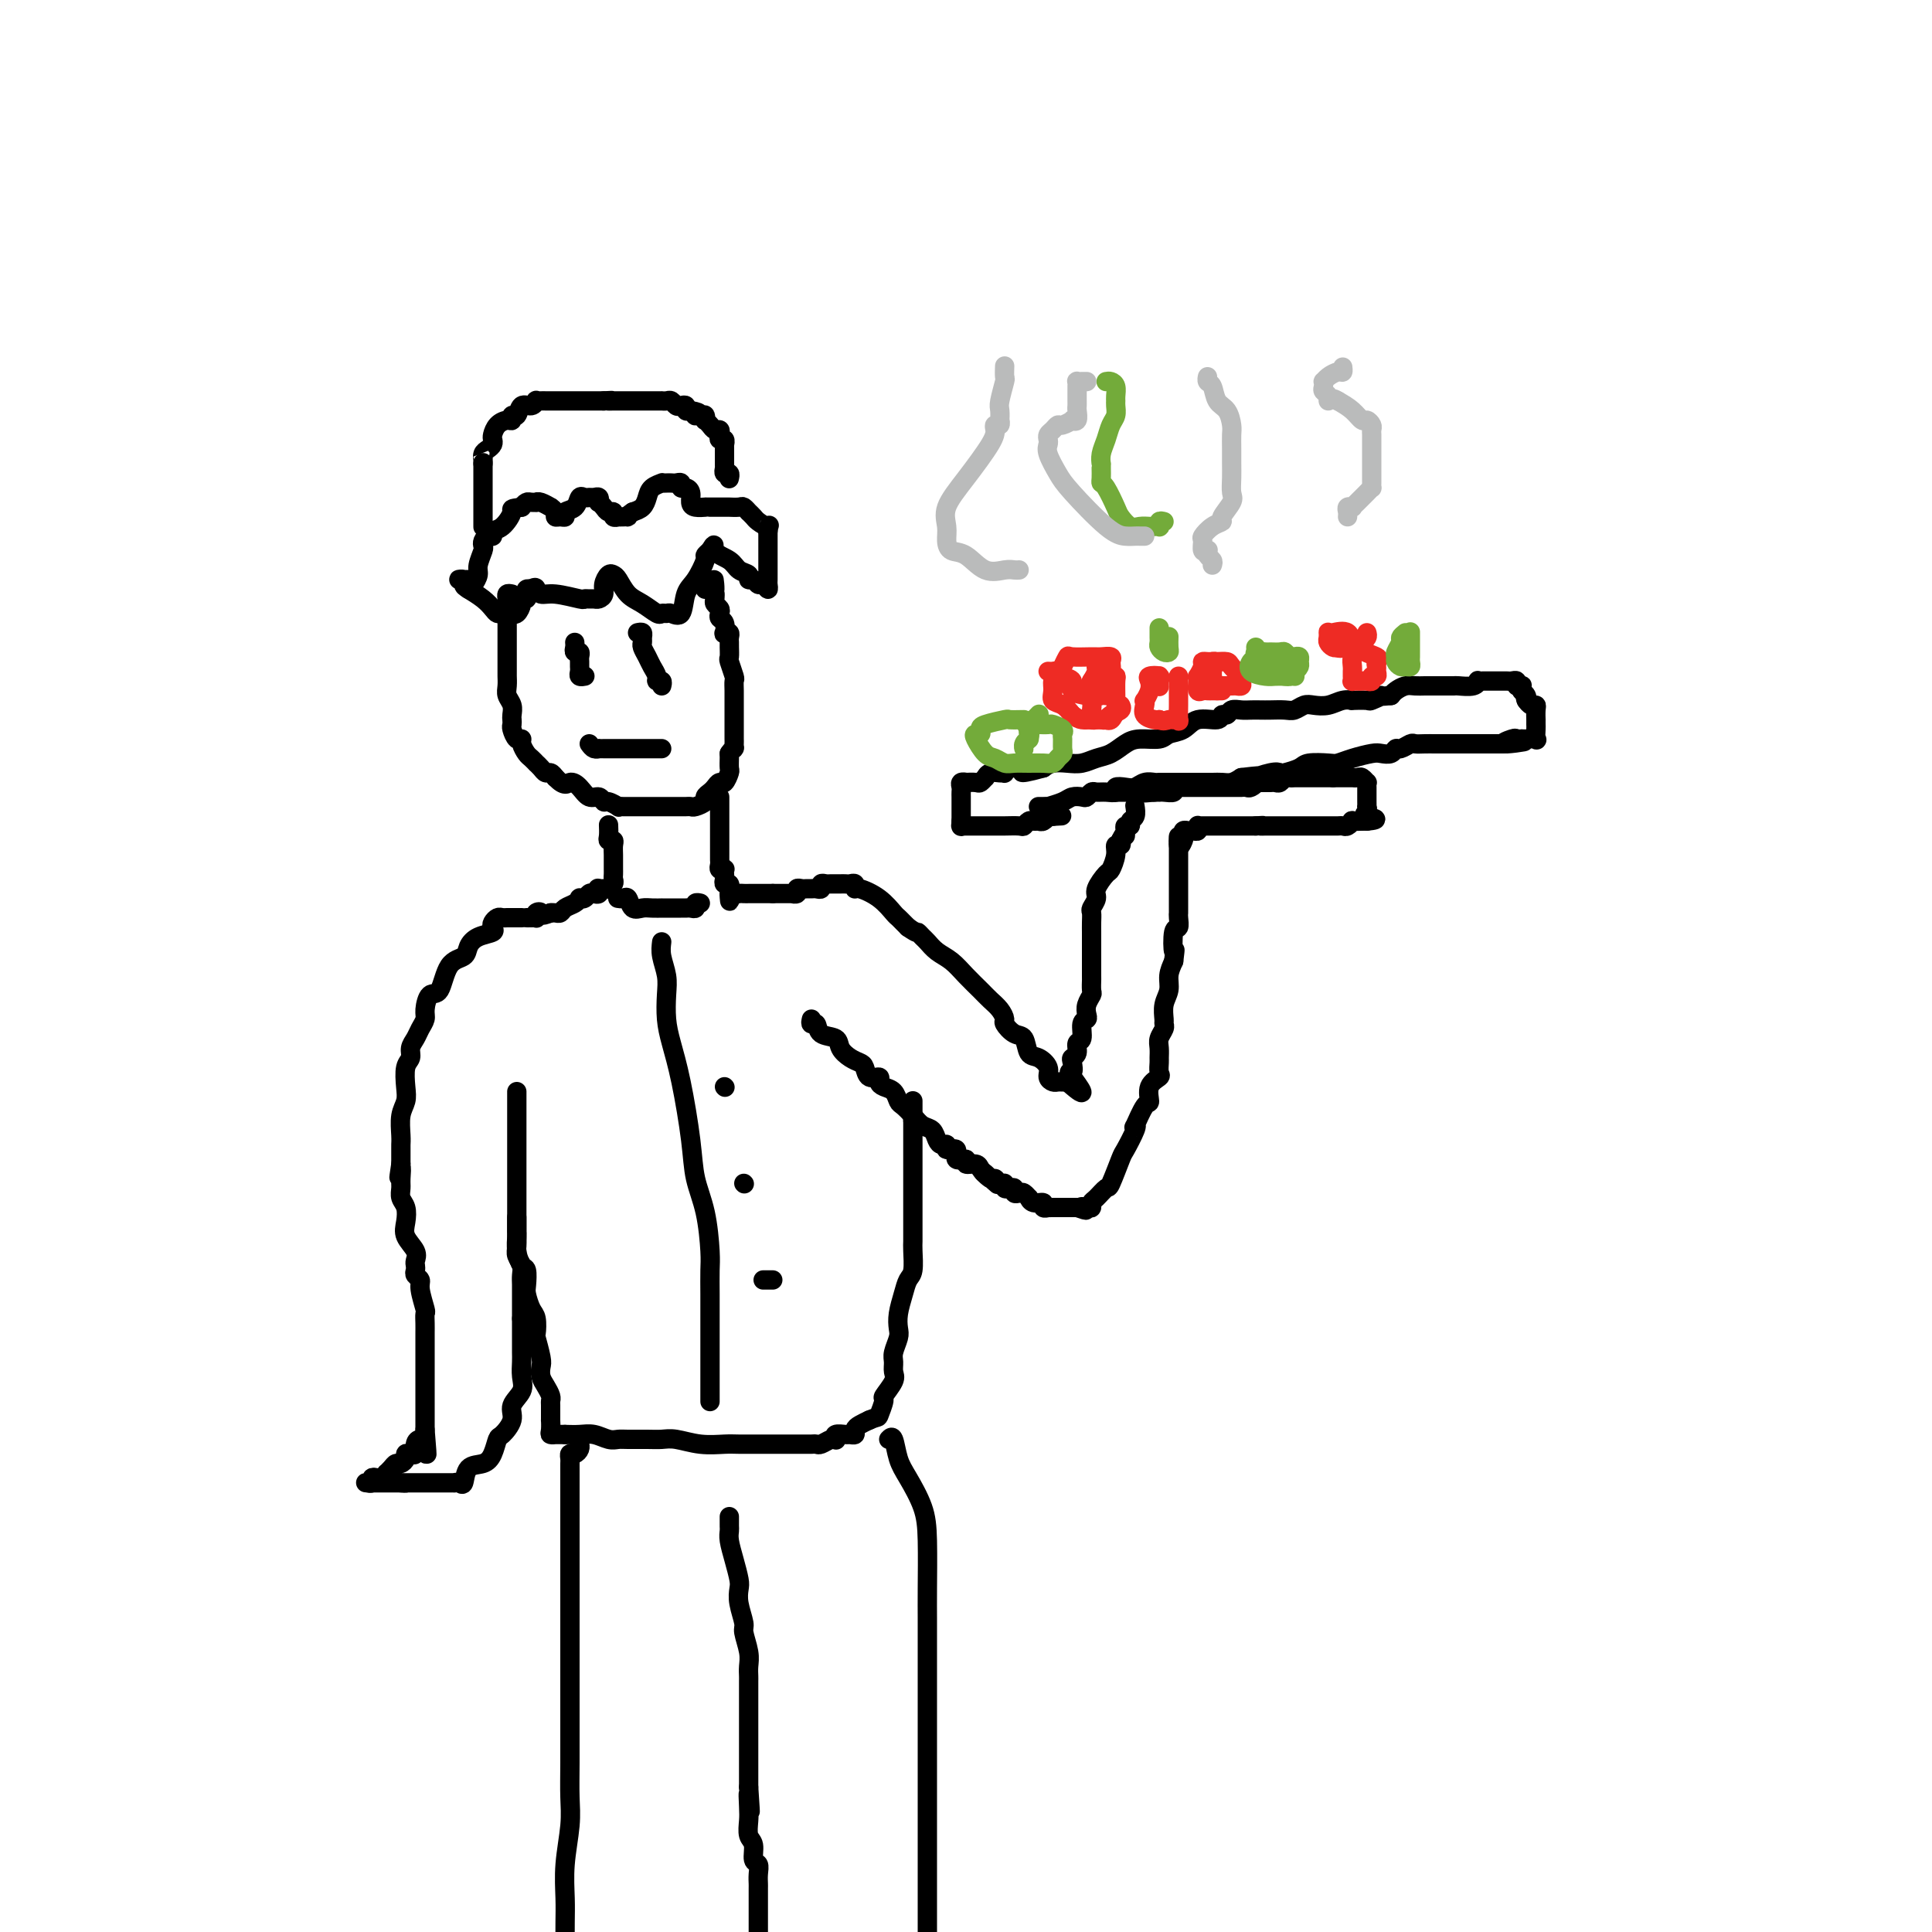 <svg viewBox='0 0 400 400' version='1.1' xmlns='http://www.w3.org/2000/svg' xmlns:xlink='http://www.w3.org/1999/xlink'><g fill='none' stroke='#000000' stroke-width='4' stroke-linecap='round' stroke-linejoin='round'><path d='M106,123c-0.423,-0.090 -0.845,-0.180 -1,0c-0.155,0.180 -0.041,0.628 0,1c0.041,0.372 0.011,0.666 0,1c-0.011,0.334 -0.003,0.707 0,1c0.003,0.293 0.001,0.506 0,1c-0.001,0.494 -0.000,1.269 0,2c0.000,0.731 0.000,1.418 0,2c-0.000,0.582 -0.000,1.058 0,2c0.000,0.942 0.000,2.349 0,3c-0.000,0.651 -0.001,0.544 0,1c0.001,0.456 0.004,1.473 0,2c-0.004,0.527 -0.015,0.565 0,1c0.015,0.435 0.057,1.268 0,2c-0.057,0.732 -0.211,1.362 0,2c0.211,0.638 0.788,1.283 1,2c0.212,0.717 0.060,1.506 0,2c-0.060,0.494 -0.026,0.692 0,1c0.026,0.308 0.045,0.725 0,1c-0.045,0.275 -0.153,0.406 0,1c0.153,0.594 0.565,1.650 1,2c0.435,0.350 0.891,-0.007 1,0c0.109,0.007 -0.129,0.379 0,1c0.129,0.621 0.626,1.489 1,2c0.374,0.511 0.625,0.663 1,1c0.375,0.337 0.874,0.860 1,1c0.126,0.140 -0.121,-0.103 0,0c0.121,0.103 0.610,0.553 1,1c0.390,0.447 0.682,0.889 1,1c0.318,0.111 0.662,-0.111 1,0c0.338,0.111 0.669,0.556 1,1'/><path d='M115,161c1.975,2.056 2.413,1.196 3,1c0.587,-0.196 1.322,0.272 2,1c0.678,0.728 1.300,1.715 2,2c0.700,0.285 1.479,-0.134 2,0c0.521,0.134 0.783,0.821 1,1c0.217,0.179 0.387,-0.148 1,0c0.613,0.148 1.669,0.772 2,1c0.331,0.228 -0.063,0.061 0,0c0.063,-0.061 0.583,-0.016 1,0c0.417,0.016 0.731,0.004 1,0c0.269,-0.004 0.492,-0.001 1,0c0.508,0.001 1.302,0.000 2,0c0.698,-0.000 1.300,-0.000 2,0c0.700,0.000 1.497,0.000 2,0c0.503,-0.000 0.712,0.000 1,0c0.288,-0.000 0.655,-0.000 1,0c0.345,0.000 0.669,0.001 1,0c0.331,-0.001 0.671,-0.003 1,0c0.329,0.003 0.648,0.012 1,0c0.352,-0.012 0.738,-0.045 1,0c0.262,0.045 0.399,0.167 1,0c0.601,-0.167 1.667,-0.623 2,-1c0.333,-0.377 -0.066,-0.673 0,-1c0.066,-0.327 0.596,-0.683 1,-1c0.404,-0.317 0.683,-0.595 1,-1c0.317,-0.405 0.673,-0.938 1,-1c0.327,-0.062 0.623,0.348 1,0c0.377,-0.348 0.833,-1.454 1,-2c0.167,-0.546 0.045,-0.532 0,-1c-0.045,-0.468 -0.013,-1.420 0,-2c0.013,-0.580 0.006,-0.790 0,-1'/><path d='M151,156c1.309,-1.880 1.083,-1.081 1,-1c-0.083,0.081 -0.022,-0.555 0,-1c0.022,-0.445 0.006,-0.698 0,-1c-0.006,-0.302 -0.002,-0.655 0,-1c0.002,-0.345 0.000,-0.684 0,-1c-0.000,-0.316 -0.000,-0.609 0,-1c0.000,-0.391 0.000,-0.878 0,-1c-0.000,-0.122 -0.000,0.123 0,0c0.000,-0.123 0.000,-0.613 0,-1c-0.000,-0.387 -0.000,-0.671 0,-1c0.000,-0.329 0.001,-0.702 0,-1c-0.001,-0.298 -0.004,-0.521 0,-1c0.004,-0.479 0.015,-1.212 0,-2c-0.015,-0.788 -0.057,-1.629 0,-2c0.057,-0.371 0.211,-0.270 0,-1c-0.211,-0.730 -0.789,-2.289 -1,-3c-0.211,-0.711 -0.056,-0.572 0,-1c0.056,-0.428 0.011,-1.422 0,-2c-0.011,-0.578 0.011,-0.742 0,-1c-0.011,-0.258 -0.054,-0.612 0,-1c0.054,-0.388 0.207,-0.811 0,-1c-0.207,-0.189 -0.774,-0.145 -1,0c-0.226,0.145 -0.112,0.390 0,0c0.112,-0.390 0.222,-1.414 0,-2c-0.222,-0.586 -0.778,-0.734 -1,-1c-0.222,-0.266 -0.112,-0.649 0,-1c0.112,-0.351 0.226,-0.669 0,-1c-0.226,-0.331 -0.793,-0.676 -1,-1c-0.207,-0.324 -0.056,-0.626 0,-1c0.056,-0.374 0.016,-0.821 0,-1c-0.016,-0.179 -0.008,-0.089 0,0'/><path d='M148,123c-0.419,-5.332 0.032,-2.161 0,-1c-0.032,1.161 -0.547,0.313 -1,0c-0.453,-0.313 -0.844,-0.089 -1,0c-0.156,0.089 -0.078,0.045 0,0'/><path d='M97,120c0.258,-0.007 0.515,-0.014 0,0c-0.515,0.014 -1.803,0.048 -2,0c-0.197,-0.048 0.696,-0.178 1,0c0.304,0.178 0.018,0.664 0,1c-0.018,0.336 0.233,0.521 1,1c0.767,0.479 2.051,1.253 3,2c0.949,0.747 1.565,1.468 2,2c0.435,0.532 0.690,0.874 1,1c0.310,0.126 0.674,0.035 1,0c0.326,-0.035 0.613,-0.016 1,0c0.387,0.016 0.873,0.028 1,0c0.127,-0.028 -0.106,-0.098 0,0c0.106,0.098 0.550,0.363 1,0c0.450,-0.363 0.904,-1.355 1,-2c0.096,-0.645 -0.168,-0.944 0,-1c0.168,-0.056 0.767,0.129 1,0c0.233,-0.129 0.101,-0.573 0,-1c-0.101,-0.427 -0.172,-0.836 0,-1c0.172,-0.164 0.586,-0.082 1,0'/><path d='M110,122c1.009,-0.756 1.031,-0.146 1,0c-0.031,0.146 -0.114,-0.171 0,0c0.114,0.171 0.426,0.830 1,1c0.574,0.170 1.411,-0.151 3,0c1.589,0.151 3.931,0.773 5,1c1.069,0.227 0.865,0.059 1,0c0.135,-0.059 0.610,-0.007 1,0c0.390,0.007 0.696,-0.030 1,0c0.304,0.030 0.606,0.127 1,0c0.394,-0.127 0.878,-0.478 1,-1c0.122,-0.522 -0.120,-1.216 0,-2c0.120,-0.784 0.601,-1.658 1,-2c0.399,-0.342 0.716,-0.151 1,0c0.284,0.151 0.534,0.261 1,1c0.466,0.739 1.147,2.107 2,3c0.853,0.893 1.877,1.310 3,2c1.123,0.690 2.346,1.652 3,2c0.654,0.348 0.738,0.080 1,0c0.262,-0.080 0.703,0.027 1,0c0.297,-0.027 0.452,-0.190 1,0c0.548,0.190 1.491,0.731 2,0c0.509,-0.731 0.584,-2.735 1,-4c0.416,-1.265 1.173,-1.793 2,-3c0.827,-1.207 1.723,-3.094 2,-4c0.277,-0.906 -0.064,-0.830 0,-1c0.064,-0.170 0.532,-0.585 1,-1'/><path d='M147,114c1.306,-2.103 0.570,-0.861 1,0c0.430,0.861 2.027,1.340 3,2c0.973,0.660 1.321,1.502 2,2c0.679,0.498 1.687,0.654 2,1c0.313,0.346 -0.070,0.882 0,1c0.070,0.118 0.593,-0.182 1,0c0.407,0.182 0.697,0.846 1,1c0.303,0.154 0.617,-0.200 1,0c0.383,0.200 0.835,0.956 1,1c0.165,0.044 0.044,-0.625 0,-1c-0.044,-0.375 -0.012,-0.457 0,-1c0.012,-0.543 0.003,-1.549 0,-2c-0.003,-0.451 -0.001,-0.348 0,-1c0.001,-0.652 0.000,-2.060 0,-3c-0.000,-0.940 -0.000,-1.411 0,-2c0.000,-0.589 0.000,-1.294 0,-2'/><path d='M159,110c0.264,-1.879 0.426,-1.077 0,-1c-0.426,0.077 -1.438,-0.572 -2,-1c-0.562,-0.428 -0.674,-0.637 -1,-1c-0.326,-0.363 -0.866,-0.882 -1,-1c-0.134,-0.118 0.137,0.165 0,0c-0.137,-0.165 -0.681,-0.776 -1,-1c-0.319,-0.224 -0.413,-0.060 -1,0c-0.587,0.060 -1.666,0.016 -2,0c-0.334,-0.016 0.078,-0.004 0,0c-0.078,0.004 -0.646,0.001 -1,0c-0.354,-0.001 -0.494,0.000 -1,0c-0.506,-0.000 -1.379,-0.002 -2,0c-0.621,0.002 -0.989,0.008 -1,0c-0.011,-0.008 0.334,-0.031 0,0c-0.334,0.031 -1.347,0.114 -2,0c-0.653,-0.114 -0.945,-0.427 -1,-1c-0.055,-0.573 0.126,-1.407 0,-2c-0.126,-0.593 -0.559,-0.943 -1,-1c-0.441,-0.057 -0.891,0.181 -1,0c-0.109,-0.181 0.124,-0.780 0,-1c-0.124,-0.220 -0.606,-0.059 -1,0c-0.394,0.059 -0.701,0.018 -1,0c-0.299,-0.018 -0.591,-0.013 -1,0c-0.409,0.013 -0.935,0.035 -1,0c-0.065,-0.035 0.331,-0.125 0,0c-0.331,0.125 -1.388,0.467 -2,1c-0.612,0.533 -0.780,1.259 -1,2c-0.220,0.741 -0.491,1.497 -1,2c-0.509,0.503 -1.254,0.751 -2,1'/><path d='M131,106c-1.730,1.155 -1.056,1.043 -1,1c0.056,-0.043 -0.506,-0.015 -1,0c-0.494,0.015 -0.920,0.019 -1,0c-0.080,-0.019 0.186,-0.060 0,0c-0.186,0.060 -0.824,0.222 -1,0c-0.176,-0.222 0.110,-0.829 0,-1c-0.110,-0.171 -0.617,0.094 -1,0c-0.383,-0.094 -0.641,-0.547 -1,-1c-0.359,-0.453 -0.817,-0.906 -1,-1c-0.183,-0.094 -0.090,0.171 0,0c0.090,-0.171 0.179,-0.780 0,-1c-0.179,-0.220 -0.624,-0.052 -1,0c-0.376,0.052 -0.683,-0.011 -1,0c-0.317,0.011 -0.645,0.098 -1,0c-0.355,-0.098 -0.739,-0.380 -1,0c-0.261,0.380 -0.400,1.423 -1,2c-0.600,0.577 -1.662,0.688 -2,1c-0.338,0.312 0.049,0.826 0,1c-0.049,0.174 -0.533,0.009 -1,0c-0.467,-0.009 -0.916,0.137 -1,0c-0.084,-0.137 0.198,-0.559 0,-1c-0.198,-0.441 -0.875,-0.903 -1,-1c-0.125,-0.097 0.303,0.170 0,0c-0.303,-0.170 -1.338,-0.778 -2,-1c-0.662,-0.222 -0.951,-0.057 -1,0c-0.049,0.057 0.141,0.005 0,0c-0.141,-0.005 -0.615,0.037 -1,0c-0.385,-0.037 -0.681,-0.153 -1,0c-0.319,0.153 -0.659,0.577 -1,1'/><path d='M108,105c-2.686,0.365 -1.899,0.279 -2,1c-0.101,0.721 -1.088,2.249 -2,3c-0.912,0.751 -1.747,0.727 -2,1c-0.253,0.273 0.077,0.845 0,1c-0.077,0.155 -0.560,-0.106 -1,0c-0.440,0.106 -0.835,0.580 -1,1c-0.165,0.420 -0.100,0.784 0,1c0.100,0.216 0.233,0.282 0,1c-0.233,0.718 -0.833,2.087 -1,3c-0.167,0.913 0.100,1.368 0,2c-0.100,0.632 -0.565,1.439 -1,2c-0.435,0.561 -0.838,0.874 -1,1c-0.162,0.126 -0.081,0.063 0,0'/><path d='M119,133c0.030,0.303 0.061,0.606 0,1c-0.061,0.394 -0.212,0.879 0,1c0.212,0.121 0.789,-0.123 1,0c0.211,0.123 0.055,0.611 0,1c-0.055,0.389 -0.011,0.679 0,1c0.011,0.321 -0.011,0.675 0,1c0.011,0.325 0.055,0.623 0,1c-0.055,0.377 -0.211,0.833 0,1c0.211,0.167 0.788,0.045 1,0c0.212,-0.045 0.061,-0.013 0,0c-0.061,0.013 -0.030,0.006 0,0'/><path d='M132,131c0.424,-0.088 0.849,-0.175 1,0c0.151,0.175 0.029,0.613 0,1c-0.029,0.387 0.035,0.723 0,1c-0.035,0.277 -0.168,0.495 0,1c0.168,0.505 0.637,1.297 1,2c0.363,0.703 0.619,1.316 1,2c0.381,0.684 0.887,1.437 1,2c0.113,0.563 -0.165,0.934 0,1c0.165,0.066 0.775,-0.175 1,0c0.225,0.175 0.064,0.764 0,1c-0.064,0.236 -0.032,0.118 0,0'/><path d='M122,154c0.305,0.423 0.610,0.845 1,1c0.390,0.155 0.865,0.041 1,0c0.135,-0.041 -0.070,-0.011 0,0c0.070,0.011 0.414,0.003 1,0c0.586,-0.003 1.414,-0.001 2,0c0.586,0.001 0.931,0.000 1,0c0.069,-0.000 -0.136,-0.000 0,0c0.136,0.000 0.615,0.000 1,0c0.385,-0.000 0.677,-0.000 1,0c0.323,0.000 0.678,0.000 1,0c0.322,-0.000 0.611,-0.000 1,0c0.389,0.000 0.878,0.000 1,0c0.122,-0.000 -0.121,-0.000 0,0c0.121,0.000 0.607,0.000 1,0c0.393,-0.000 0.693,-0.000 1,0c0.307,0.000 0.621,0.000 1,0c0.379,-0.000 0.823,-0.000 1,0c0.177,0.000 0.089,0.000 0,0'/><path d='M126,171c-0.008,-0.195 -0.016,-0.390 0,0c0.016,0.390 0.057,1.364 0,2c-0.057,0.636 -0.211,0.933 0,1c0.211,0.067 0.789,-0.097 1,0c0.211,0.097 0.057,0.456 0,1c-0.057,0.544 -0.015,1.273 0,2c0.015,0.727 0.004,1.452 0,2c-0.004,0.548 0.000,0.920 0,1c-0.000,0.080 -0.004,-0.133 0,0c0.004,0.133 0.017,0.610 0,1c-0.017,0.390 -0.065,0.693 0,1c0.065,0.307 0.241,0.617 0,1c-0.241,0.383 -0.901,0.838 -1,1c-0.099,0.162 0.363,0.029 0,0c-0.363,-0.029 -1.550,0.044 -2,0c-0.450,-0.044 -0.162,-0.204 0,0c0.162,0.204 0.197,0.773 0,1c-0.197,0.227 -0.627,0.113 -1,0c-0.373,-0.113 -0.690,-0.223 -1,0c-0.310,0.223 -0.612,0.781 -1,1c-0.388,0.219 -0.864,0.101 -1,0c-0.136,-0.101 0.066,-0.185 0,0c-0.066,0.185 -0.399,0.638 -1,1c-0.601,0.362 -1.470,0.633 -2,1c-0.530,0.367 -0.720,0.830 -1,1c-0.280,0.170 -0.652,0.049 -1,0c-0.348,-0.049 -0.674,-0.024 -1,0'/><path d='M114,189c-2.404,0.944 -1.915,0.306 -2,0c-0.085,-0.306 -0.746,-0.278 -1,0c-0.254,0.278 -0.103,0.807 0,1c0.103,0.193 0.157,0.052 0,0c-0.157,-0.052 -0.527,-0.014 -1,0c-0.473,0.014 -1.050,0.004 -1,0c0.050,-0.004 0.729,-0.001 1,0c0.271,0.001 0.136,0.001 0,0'/><path d='M149,165c-0.000,0.333 -0.000,0.667 0,1c0.000,0.333 0.000,0.667 0,1c-0.000,0.333 -0.000,0.667 0,1c0.000,0.333 0.000,0.667 0,1c-0.000,0.333 -0.000,0.667 0,1c0.000,0.333 0.000,0.667 0,1c-0.000,0.333 -0.000,0.667 0,1c0.000,0.333 0.000,0.667 0,1c-0.000,0.333 -0.000,0.667 0,1c0.000,0.333 0.000,0.666 0,1c-0.000,0.334 -0.001,0.667 0,1c0.001,0.333 0.004,0.664 0,1c-0.004,0.336 -0.015,0.678 0,1c0.015,0.322 0.057,0.625 0,1c-0.057,0.375 -0.211,0.821 0,1c0.211,0.179 0.788,0.090 1,0c0.212,-0.090 0.061,-0.183 0,0c-0.061,0.183 -0.030,0.641 0,1c0.030,0.359 0.061,0.617 0,1c-0.061,0.383 -0.212,0.890 0,1c0.212,0.110 0.789,-0.177 1,0c0.211,0.177 0.057,0.817 0,1c-0.057,0.183 -0.016,-0.091 0,0c0.016,0.091 0.008,0.545 0,1'/><path d='M151,185c0.262,3.094 -0.084,0.829 0,0c0.084,-0.829 0.596,-0.222 1,0c0.404,0.222 0.700,0.060 1,0c0.300,-0.060 0.605,-0.016 1,0c0.395,0.016 0.879,0.004 1,0c0.121,-0.004 -0.123,-0.001 0,0c0.123,0.001 0.611,0.000 1,0c0.389,-0.000 0.679,-0.000 1,0c0.321,0.000 0.674,0.000 1,0c0.326,-0.000 0.626,-0.000 1,0c0.374,0.000 0.821,0.000 1,0c0.179,-0.000 0.089,-0.000 0,0'/><path d='M160,185c1.592,0.000 1.072,0.001 1,0c-0.072,-0.001 0.306,-0.004 1,0c0.694,0.004 1.706,0.015 2,0c0.294,-0.015 -0.128,-0.057 0,0c0.128,0.057 0.808,0.211 1,0c0.192,-0.211 -0.104,-0.789 0,-1c0.104,-0.211 0.606,-0.056 1,0c0.394,0.056 0.679,0.011 1,0c0.321,-0.011 0.677,0.011 1,0c0.323,-0.011 0.611,-0.056 1,0c0.389,0.056 0.879,0.211 1,0c0.121,-0.211 -0.126,-0.789 0,-1c0.126,-0.211 0.625,-0.057 1,0c0.375,0.057 0.625,0.015 1,0c0.375,-0.015 0.874,-0.004 1,0c0.126,0.004 -0.120,-0.000 0,0c0.120,0.000 0.606,0.004 1,0c0.394,-0.004 0.694,-0.016 1,0c0.306,0.016 0.616,0.062 1,0c0.384,-0.062 0.842,-0.230 1,0c0.158,0.230 0.017,0.860 0,1c-0.017,0.140 0.089,-0.208 1,0c0.911,0.208 2.625,0.973 4,2c1.375,1.027 2.410,2.317 3,3c0.590,0.683 0.736,0.761 1,1c0.264,0.239 0.647,0.640 1,1c0.353,0.360 0.677,0.680 1,1'/><path d='M188,192c2.259,1.567 1.907,0.985 2,1c0.093,0.015 0.632,0.625 1,1c0.368,0.375 0.563,0.513 1,1c0.437,0.487 1.114,1.324 2,2c0.886,0.676 1.981,1.192 3,2c1.019,0.808 1.962,1.908 3,3c1.038,1.092 2.172,2.175 3,3c0.828,0.825 1.352,1.391 2,2c0.648,0.609 1.420,1.260 2,2c0.580,0.740 0.967,1.568 1,2c0.033,0.432 -0.287,0.468 0,1c0.287,0.532 1.181,1.560 2,2c0.819,0.440 1.564,0.292 2,1c0.436,0.708 0.565,2.270 1,3c0.435,0.730 1.177,0.626 2,1c0.823,0.374 1.726,1.224 2,2c0.274,0.776 -0.080,1.476 0,2c0.080,0.524 0.596,0.873 1,1c0.404,0.127 0.696,0.034 1,0c0.304,-0.034 0.620,-0.009 1,0c0.380,0.009 0.823,0.003 1,0c0.177,-0.003 0.089,-0.001 0,0'/><path d='M221,224c5.333,4.756 2.165,0.646 1,-1c-1.165,-1.646 -0.327,-0.826 0,-1c0.327,-0.174 0.144,-1.340 0,-2c-0.144,-0.660 -0.250,-0.814 0,-1c0.250,-0.186 0.855,-0.403 1,-1c0.145,-0.597 -0.171,-1.574 0,-2c0.171,-0.426 0.829,-0.302 1,-1c0.171,-0.698 -0.147,-2.219 0,-3c0.147,-0.781 0.757,-0.824 1,-1c0.243,-0.176 0.118,-0.486 0,-1c-0.118,-0.514 -0.228,-1.233 0,-2c0.228,-0.767 0.793,-1.584 1,-2c0.207,-0.416 0.055,-0.432 0,-1c-0.055,-0.568 -0.015,-1.690 0,-2c0.015,-0.310 0.004,0.191 0,-1c-0.004,-1.191 -0.001,-4.073 0,-5c0.001,-0.927 0.000,0.100 0,0c-0.000,-0.100 0.000,-1.326 0,-2c-0.000,-0.674 -0.001,-0.796 0,-1c0.001,-0.204 0.005,-0.492 0,-1c-0.005,-0.508 -0.017,-1.237 0,-2c0.017,-0.763 0.064,-1.560 0,-2c-0.064,-0.440 -0.239,-0.522 0,-1c0.239,-0.478 0.891,-1.353 1,-2c0.109,-0.647 -0.326,-1.067 0,-2c0.326,-0.933 1.411,-2.379 2,-3c0.589,-0.621 0.680,-0.418 1,-1c0.320,-0.582 0.869,-1.950 1,-3c0.131,-1.050 -0.157,-1.783 0,-2c0.157,-0.217 0.759,0.081 1,0c0.241,-0.081 0.120,-0.540 0,-1'/><path d='M232,174c1.150,-2.349 1.025,-1.221 1,-1c-0.025,0.221 0.050,-0.464 0,-1c-0.050,-0.536 -0.224,-0.921 0,-1c0.224,-0.079 0.844,0.150 1,0c0.156,-0.150 -0.154,-0.679 0,-1c0.154,-0.321 0.772,-0.432 1,-1c0.228,-0.568 0.065,-1.591 0,-2c-0.065,-0.409 -0.033,-0.205 0,0'/><path d='M168,211c-0.106,0.479 -0.212,0.957 0,1c0.212,0.043 0.742,-0.350 1,0c0.258,0.350 0.244,1.442 1,2c0.756,0.558 2.283,0.582 3,1c0.717,0.418 0.625,1.230 1,2c0.375,0.770 1.219,1.498 2,2c0.781,0.502 1.501,0.778 2,1c0.499,0.222 0.777,0.388 1,1c0.223,0.612 0.392,1.668 1,2c0.608,0.332 1.655,-0.062 2,0c0.345,0.062 -0.010,0.579 0,1c0.010,0.421 0.387,0.745 1,1c0.613,0.255 1.462,0.439 2,1c0.538,0.561 0.764,1.497 1,2c0.236,0.503 0.483,0.572 1,1c0.517,0.428 1.304,1.215 2,2c0.696,0.785 1.301,1.568 2,2c0.699,0.432 1.492,0.512 2,1c0.508,0.488 0.733,1.382 1,2c0.267,0.618 0.577,0.958 1,1c0.423,0.042 0.958,-0.214 1,0c0.042,0.214 -0.411,0.899 0,1c0.411,0.101 1.686,-0.380 2,0c0.314,0.380 -0.333,1.621 0,2c0.333,0.379 1.647,-0.106 2,0c0.353,0.106 -0.256,0.802 0,1c0.256,0.198 1.377,-0.100 2,0c0.623,0.100 0.750,0.600 1,1c0.250,0.400 0.625,0.700 1,1'/><path d='M204,243c5.522,4.885 1.326,1.098 0,0c-1.326,-1.098 0.218,0.494 1,1c0.782,0.506 0.801,-0.074 1,0c0.199,0.074 0.579,0.804 1,1c0.421,0.196 0.882,-0.140 1,0c0.118,0.140 -0.109,0.756 0,1c0.109,0.244 0.554,0.117 1,0c0.446,-0.117 0.894,-0.223 1,0c0.106,0.223 -0.130,0.777 0,1c0.130,0.223 0.625,0.116 1,0c0.375,-0.116 0.630,-0.242 1,0c0.370,0.242 0.854,0.853 1,1c0.146,0.147 -0.048,-0.171 0,0c0.048,0.171 0.338,0.830 1,1c0.662,0.170 1.697,-0.151 2,0c0.303,0.151 -0.126,0.772 0,1c0.126,0.228 0.807,0.061 1,0c0.193,-0.061 -0.103,-0.016 0,0c0.103,0.016 0.606,0.004 1,0c0.394,-0.004 0.679,-0.001 1,0c0.321,0.001 0.677,0.000 1,0c0.323,-0.000 0.612,-0.000 1,0c0.388,0.000 0.874,0.000 1,0c0.126,-0.000 -0.107,-0.000 0,0c0.107,0.000 0.553,0.000 1,0'/><path d='M223,250c3.122,1.087 1.427,0.304 1,0c-0.427,-0.304 0.414,-0.128 1,0c0.586,0.128 0.915,0.207 1,0c0.085,-0.207 -0.075,-0.700 0,-1c0.075,-0.300 0.386,-0.406 1,-1c0.614,-0.594 1.531,-1.676 2,-2c0.469,-0.324 0.490,0.108 1,-1c0.510,-1.108 1.508,-3.757 2,-5c0.492,-1.243 0.478,-1.080 1,-2c0.522,-0.920 1.580,-2.924 2,-4c0.420,-1.076 0.202,-1.226 0,-1c-0.202,0.226 -0.386,0.828 0,0c0.386,-0.828 1.343,-3.085 2,-4c0.657,-0.915 1.013,-0.487 1,-1c-0.013,-0.513 -0.396,-1.968 0,-3c0.396,-1.032 1.570,-1.642 2,-2c0.430,-0.358 0.114,-0.466 0,-1c-0.114,-0.534 -0.027,-1.495 0,-2c0.027,-0.505 -0.007,-0.556 0,-1c0.007,-0.444 0.055,-1.283 0,-2c-0.055,-0.717 -0.212,-1.311 0,-2c0.212,-0.689 0.793,-1.472 1,-2c0.207,-0.528 0.041,-0.802 0,-1c-0.041,-0.198 0.044,-0.321 0,-1c-0.044,-0.679 -0.218,-1.914 0,-3c0.218,-1.086 0.828,-2.023 1,-3c0.172,-0.977 -0.094,-1.993 0,-3c0.094,-1.007 0.547,-2.003 1,-3'/><path d='M243,199c0.480,-3.932 0.181,-1.760 0,-2c-0.181,-0.240 -0.245,-2.890 0,-4c0.245,-1.110 0.798,-0.679 1,-1c0.202,-0.321 0.054,-1.396 0,-2c-0.054,-0.604 -0.015,-0.739 0,-1c0.015,-0.261 0.004,-0.648 0,-1c-0.004,-0.352 -0.001,-0.668 0,-1c0.001,-0.332 0.000,-0.680 0,-1c-0.000,-0.320 -0.000,-0.610 0,-1c0.000,-0.390 0.000,-0.878 0,-1c-0.000,-0.122 -0.000,0.121 0,0c0.000,-0.121 0.000,-0.606 0,-1c-0.000,-0.394 -0.000,-0.697 0,-1c0.000,-0.303 0.000,-0.606 0,-1c-0.000,-0.394 -0.000,-0.879 0,-1c0.000,-0.121 0.000,0.123 0,0c-0.000,-0.123 -0.000,-0.611 0,-1c0.000,-0.389 0.000,-0.679 0,-1c-0.000,-0.321 -0.000,-0.674 0,-1c0.000,-0.326 0.000,-0.626 0,-1c-0.000,-0.374 -0.000,-0.821 0,-1c0.000,-0.179 0.000,-0.089 0,0'/><path d='M244,175c0.095,-3.664 -0.168,-0.824 0,0c0.168,0.824 0.766,-0.368 1,-1c0.234,-0.632 0.105,-0.704 0,-1c-0.105,-0.296 -0.186,-0.815 0,-1c0.186,-0.185 0.638,-0.035 1,0c0.362,0.035 0.632,-0.043 1,0c0.368,0.043 0.834,0.208 1,0c0.166,-0.208 0.033,-0.788 0,-1c-0.033,-0.212 0.033,-0.057 0,0c-0.033,0.057 -0.164,0.015 0,0c0.164,-0.015 0.622,-0.004 1,0c0.378,0.004 0.675,0.001 1,0c0.325,-0.001 0.679,-0.000 1,0c0.321,0.000 0.611,0.000 1,0c0.389,-0.000 0.877,-0.000 1,0c0.123,0.000 -0.121,0.000 0,0c0.121,-0.000 0.606,-0.000 1,0c0.394,0.000 0.697,0.000 1,0c0.303,-0.000 0.606,-0.000 1,0c0.394,0.000 0.879,0.000 1,0c0.121,-0.000 -0.122,-0.000 0,0c0.122,0.000 0.610,0.000 1,0c0.390,-0.000 0.683,-0.000 1,0c0.317,0.000 0.659,0.000 1,0'/><path d='M260,171c2.482,-0.155 1.189,-0.041 1,0c-0.189,0.041 0.728,0.011 1,0c0.272,-0.011 -0.100,-0.003 0,0c0.100,0.003 0.671,0.001 1,0c0.329,-0.001 0.417,-0.000 1,0c0.583,0.000 1.662,0.000 2,0c0.338,-0.000 -0.064,-0.000 0,0c0.064,0.000 0.595,0.000 1,0c0.405,-0.000 0.686,-0.000 1,0c0.314,0.000 0.662,0.000 1,0c0.338,-0.000 0.668,0.000 1,0c0.332,-0.000 0.667,-0.000 1,0c0.333,0.000 0.663,0.000 1,0c0.337,-0.000 0.682,-0.000 1,0c0.318,0.000 0.610,0.000 1,0c0.390,-0.000 0.878,-0.000 1,0c0.122,0.000 -0.122,0.001 0,0c0.122,-0.001 0.611,-0.004 1,0c0.389,0.004 0.677,0.015 1,0c0.323,-0.015 0.682,-0.057 1,0c0.318,0.057 0.596,0.211 1,0c0.404,-0.211 0.933,-0.789 1,-1c0.067,-0.211 -0.328,-0.057 0,0c0.328,0.057 1.379,0.016 2,0c0.621,-0.016 0.810,-0.008 1,0'/><path d='M283,170c3.558,-0.338 0.953,-0.682 0,-1c-0.953,-0.318 -0.255,-0.610 0,-1c0.255,-0.390 0.068,-0.878 0,-1c-0.068,-0.122 -0.018,0.122 0,0c0.018,-0.122 0.005,-0.611 0,-1c-0.005,-0.389 -0.000,-0.678 0,-1c0.000,-0.322 -0.003,-0.679 0,-1c0.003,-0.321 0.012,-0.608 0,-1c-0.012,-0.392 -0.046,-0.890 0,-1c0.046,-0.110 0.171,0.167 0,0c-0.171,-0.167 -0.637,-0.777 -1,-1c-0.363,-0.223 -0.622,-0.060 -1,0c-0.378,0.060 -0.875,0.016 -1,0c-0.125,-0.016 0.121,-0.004 0,0c-0.121,0.004 -0.610,0.001 -1,0c-0.390,-0.001 -0.682,-0.000 -1,0c-0.318,0.000 -0.662,0.000 -1,0c-0.338,-0.000 -0.669,-0.000 -1,0'/><path d='M276,161c-1.169,-0.000 -1.092,-0.000 -1,0c0.092,0.000 0.197,0.000 0,0c-0.197,-0.000 -0.697,-0.000 -1,0c-0.303,0.000 -0.410,0.000 -1,0c-0.590,-0.000 -1.664,-0.000 -2,0c-0.336,0.000 0.065,0.000 0,0c-0.065,-0.000 -0.595,-0.001 -1,0c-0.405,0.001 -0.686,0.004 -1,0c-0.314,-0.004 -0.662,-0.015 -1,0c-0.338,0.015 -0.668,0.057 -1,0c-0.332,-0.057 -0.667,-0.211 -1,0c-0.333,0.211 -0.664,0.789 -1,1c-0.336,0.211 -0.678,0.057 -1,0c-0.322,-0.057 -0.625,-0.015 -1,0c-0.375,0.015 -0.822,0.004 -1,0c-0.178,-0.004 -0.086,-0.001 0,0c0.086,0.001 0.168,0.000 0,0c-0.168,-0.000 -0.584,-0.000 -1,0'/><path d='M261,162c-2.498,0.094 -1.243,-0.171 -1,0c0.243,0.171 -0.525,0.778 -1,1c-0.475,0.222 -0.655,0.060 -1,0c-0.345,-0.060 -0.853,-0.016 -1,0c-0.147,0.016 0.066,0.004 0,0c-0.066,-0.004 -0.413,-0.001 -1,0c-0.587,0.001 -1.414,0.000 -2,0c-0.586,-0.000 -0.930,-0.000 -1,0c-0.070,0.000 0.136,0.000 0,0c-0.136,-0.000 -0.614,-0.000 -1,0c-0.386,0.000 -0.681,0.000 -1,0c-0.319,-0.000 -0.663,-0.000 -1,0c-0.337,0.000 -0.667,0.000 -1,0c-0.333,-0.000 -0.668,-0.000 -1,0c-0.332,0.000 -0.662,0.000 -1,0c-0.338,-0.000 -0.683,-0.001 -1,0c-0.317,0.001 -0.605,0.004 -1,0c-0.395,-0.004 -0.897,-0.015 -1,0c-0.103,0.015 0.193,0.057 0,0c-0.193,-0.057 -0.874,-0.211 -1,0c-0.126,0.211 0.303,0.789 0,1c-0.303,0.211 -1.339,0.057 -2,0c-0.661,-0.057 -0.947,-0.015 -1,0c-0.053,0.015 0.128,0.004 0,0c-0.128,-0.004 -0.564,-0.002 -1,0'/><path d='M239,164c-3.581,0.309 -1.533,0.083 -1,0c0.533,-0.083 -0.449,-0.022 -1,0c-0.551,0.022 -0.673,0.006 -1,0c-0.327,-0.006 -0.861,-0.002 -1,0c-0.139,0.002 0.117,0.000 0,0c-0.117,-0.000 -0.606,-0.000 -1,0c-0.394,0.000 -0.693,0.000 -1,0c-0.307,-0.000 -0.621,-0.000 -1,0c-0.379,0.000 -0.823,0.000 -1,0c-0.177,-0.000 -0.089,-0.000 0,0'/><path d='M215,167c0.288,0.006 0.577,0.012 1,0c0.423,-0.012 0.982,-0.042 1,0c0.018,0.042 -0.504,0.156 0,0c0.504,-0.156 2.033,-0.581 3,-1c0.967,-0.419 1.372,-0.830 2,-1c0.628,-0.170 1.480,-0.098 2,0c0.520,0.098 0.708,0.224 1,0c0.292,-0.224 0.690,-0.796 1,-1c0.310,-0.204 0.534,-0.041 1,0c0.466,0.041 1.175,-0.041 2,0c0.825,0.041 1.768,0.203 2,0c0.232,-0.203 -0.246,-0.772 0,-1c0.246,-0.228 1.217,-0.114 2,0c0.783,0.114 1.378,0.227 2,0c0.622,-0.227 1.270,-0.793 2,-1c0.730,-0.207 1.541,-0.056 2,0c0.459,0.056 0.564,0.015 1,0c0.436,-0.015 1.201,-0.004 2,0c0.799,0.004 1.632,0.001 2,0c0.368,-0.001 0.273,-0.000 1,0c0.727,0.000 2.278,0.001 3,0c0.722,-0.001 0.616,-0.003 1,0c0.384,0.003 1.258,0.011 2,0c0.742,-0.011 1.354,-0.041 2,0c0.646,0.041 1.328,0.155 2,0c0.672,-0.155 1.336,-0.577 2,-1'/><path d='M257,161c7.026,-0.868 3.592,-0.039 3,0c-0.592,0.039 1.660,-0.711 3,-1c1.340,-0.289 1.770,-0.116 2,0c0.230,0.116 0.259,0.175 1,0c0.741,-0.175 2.192,-0.586 3,-1c0.808,-0.414 0.972,-0.833 2,-1c1.028,-0.167 2.918,-0.084 4,0c1.082,0.084 1.354,0.167 2,0c0.646,-0.167 1.665,-0.585 3,-1c1.335,-0.415 2.987,-0.828 4,-1c1.013,-0.172 1.389,-0.102 2,0c0.611,0.102 1.458,0.238 2,0c0.542,-0.238 0.778,-0.848 1,-1c0.222,-0.152 0.430,0.156 1,0c0.570,-0.156 1.501,-0.774 2,-1c0.499,-0.226 0.567,-0.061 1,0c0.433,0.061 1.233,0.016 2,0c0.767,-0.016 1.501,-0.004 2,0c0.499,0.004 0.764,0.001 1,0c0.236,-0.001 0.443,-0.000 1,0c0.557,0.000 1.463,0.000 2,0c0.537,-0.000 0.703,-0.000 1,0c0.297,0.000 0.723,0.000 1,0c0.277,-0.000 0.403,-0.000 1,0c0.597,0.000 1.664,0.000 2,0c0.336,-0.000 -0.060,-0.000 0,0c0.060,0.000 0.577,0.000 1,0c0.423,-0.000 0.753,-0.000 1,0c0.247,0.000 0.413,0.000 1,0c0.587,-0.000 1.596,-0.000 2,0c0.404,0.000 0.202,0.000 0,0'/><path d='M311,154c8.531,-1.022 2.860,-0.078 1,0c-1.860,0.078 0.092,-0.711 1,-1c0.908,-0.289 0.773,-0.078 1,0c0.227,0.078 0.817,0.023 1,0c0.183,-0.023 -0.042,-0.013 0,0c0.042,0.013 0.351,0.029 1,0c0.649,-0.029 1.638,-0.103 2,0c0.362,0.103 0.097,0.383 0,0c-0.097,-0.383 -0.026,-1.430 0,-2c0.026,-0.570 0.008,-0.665 0,-1c-0.008,-0.335 -0.005,-0.912 0,-1c0.005,-0.088 0.012,0.314 0,0c-0.012,-0.314 -0.045,-1.342 0,-2c0.045,-0.658 0.166,-0.946 0,-1c-0.166,-0.054 -0.619,0.128 -1,0c-0.381,-0.128 -0.691,-0.564 -1,-1'/><path d='M316,145c-0.325,-1.189 -0.139,-0.161 0,0c0.139,0.161 0.229,-0.544 0,-1c-0.229,-0.456 -0.779,-0.662 -1,-1c-0.221,-0.338 -0.115,-0.809 0,-1c0.115,-0.191 0.238,-0.104 0,0c-0.238,0.104 -0.838,0.224 -1,0c-0.162,-0.224 0.115,-0.792 0,-1c-0.115,-0.208 -0.622,-0.056 -1,0c-0.378,0.056 -0.626,0.015 -1,0c-0.374,-0.015 -0.874,-0.004 -1,0c-0.126,0.004 0.121,0.001 0,0c-0.121,-0.001 -0.611,0.000 -1,0c-0.389,-0.000 -0.678,-0.001 -1,0c-0.322,0.001 -0.676,0.004 -1,0c-0.324,-0.004 -0.619,-0.015 -1,0c-0.381,0.015 -0.846,0.057 -1,0c-0.154,-0.057 0.005,-0.211 0,0c-0.005,0.211 -0.175,0.789 -1,1c-0.825,0.211 -2.304,0.057 -3,0c-0.696,-0.057 -0.609,-0.015 -1,0c-0.391,0.015 -1.259,0.003 -2,0c-0.741,-0.003 -1.354,0.002 -2,0c-0.646,-0.002 -1.325,-0.012 -2,0c-0.675,0.012 -1.346,0.044 -2,0c-0.654,-0.044 -1.291,-0.166 -2,0c-0.709,0.166 -1.488,0.619 -2,1c-0.512,0.381 -0.756,0.691 -1,1'/><path d='M288,144c-4.047,0.403 -2.165,-0.088 -2,0c0.165,0.088 -1.387,0.755 -2,1c-0.613,0.245 -0.289,0.069 -1,0c-0.711,-0.069 -2.459,-0.032 -3,0c-0.541,0.032 0.126,0.060 0,0c-0.126,-0.060 -1.045,-0.209 -2,0c-0.955,0.209 -1.945,0.774 -3,1c-1.055,0.226 -2.173,0.113 -3,0c-0.827,-0.113 -1.362,-0.226 -2,0c-0.638,0.226 -1.378,0.793 -2,1c-0.622,0.207 -1.125,0.056 -2,0c-0.875,-0.056 -2.122,-0.016 -3,0c-0.878,0.016 -1.387,0.008 -2,0c-0.613,-0.008 -1.331,-0.017 -2,0c-0.669,0.017 -1.290,0.062 -2,0c-0.710,-0.062 -1.509,-0.229 -2,0c-0.491,0.229 -0.672,0.853 -1,1c-0.328,0.147 -0.802,-0.182 -1,0c-0.198,0.182 -0.120,0.876 -1,1c-0.880,0.124 -2.718,-0.321 -4,0c-1.282,0.321 -2.009,1.408 -3,2c-0.991,0.592 -2.246,0.687 -3,1c-0.754,0.313 -1.006,0.843 -2,1c-0.994,0.157 -2.731,-0.059 -4,0c-1.269,0.059 -2.072,0.394 -3,1c-0.928,0.606 -1.981,1.482 -3,2c-1.019,0.518 -2.002,0.677 -3,1c-0.998,0.323 -2.010,0.808 -3,1c-0.990,0.192 -1.959,0.090 -3,0c-1.041,-0.090 -2.155,-0.169 -3,0c-0.845,0.169 -1.423,0.584 -2,1'/><path d='M216,159c-6.742,1.856 -4.096,0.496 -3,0c1.096,-0.496 0.644,-0.129 0,0c-0.644,0.129 -1.478,0.020 -2,0c-0.522,-0.020 -0.730,0.047 -1,0c-0.270,-0.047 -0.601,-0.210 -1,0c-0.399,0.210 -0.867,0.792 -1,1c-0.133,0.208 0.071,0.041 0,0c-0.071,-0.041 -0.415,0.045 -1,0c-0.585,-0.045 -1.412,-0.222 -2,0c-0.588,0.222 -0.936,0.844 -1,1c-0.064,0.156 0.156,-0.154 0,0c-0.156,0.154 -0.686,0.773 -1,1c-0.314,0.227 -0.410,0.064 -1,0c-0.590,-0.064 -1.675,-0.028 -2,0c-0.325,0.028 0.109,0.049 0,0c-0.109,-0.049 -0.761,-0.168 -1,0c-0.239,0.168 -0.064,0.624 0,1c0.064,0.376 0.017,0.673 0,1c-0.017,0.327 -0.005,0.683 0,1c0.005,0.317 0.001,0.596 0,1c-0.001,0.404 -0.000,0.933 0,1c0.000,0.067 0.000,-0.328 0,0c-0.000,0.328 -0.000,1.379 0,2c0.000,0.621 0.000,0.810 0,1'/><path d='M199,170c-0.137,1.464 0.019,1.124 0,1c-0.019,-0.124 -0.213,-0.033 0,0c0.213,0.033 0.833,0.009 1,0c0.167,-0.009 -0.121,-0.002 0,0c0.121,0.002 0.650,0.001 1,0c0.350,-0.001 0.521,-0.000 1,0c0.479,0.000 1.266,0.001 2,0c0.734,-0.001 1.415,-0.004 2,0c0.585,0.004 1.074,0.015 2,0c0.926,-0.015 2.290,-0.057 3,0c0.710,0.057 0.767,0.212 1,0c0.233,-0.212 0.641,-0.793 1,-1c0.359,-0.207 0.670,-0.041 1,0c0.330,0.041 0.680,-0.041 1,0c0.320,0.041 0.612,0.207 1,0c0.388,-0.207 0.874,-0.786 1,-1c0.126,-0.214 -0.107,-0.061 0,0c0.107,0.061 0.553,0.031 1,0'/><path d='M218,169c3.167,-0.167 1.583,-0.083 0,0'/><path d='M100,109c0.000,0.089 0.000,0.178 0,0c0.000,-0.178 0.000,-0.621 0,-1c0.000,-0.379 0.000,-0.692 0,-1c0.000,-0.308 0.000,-0.611 0,-1c0.000,-0.389 0.000,-0.862 0,-1c0.000,-0.138 0.000,0.061 0,0c0.000,-0.061 0.000,-0.382 0,-1c0.000,-0.618 0.000,-1.532 0,-2c0.000,-0.468 0.000,-0.490 0,-1c0.000,-0.510 0.000,-1.508 0,-2c0.000,-0.492 0.000,-0.479 0,-1c0.000,-0.521 0.000,-1.578 0,-2c0.000,-0.422 0.000,-0.211 0,0'/><path d='M100,96c0.012,-2.190 0.042,-1.164 0,-1c-0.042,0.164 -0.155,-0.532 0,-1c0.155,-0.468 0.580,-0.706 1,-1c0.420,-0.294 0.837,-0.643 1,-1c0.163,-0.357 0.072,-0.721 0,-1c-0.072,-0.279 -0.125,-0.471 0,-1c0.125,-0.529 0.429,-1.393 1,-2c0.571,-0.607 1.409,-0.955 2,-1c0.591,-0.045 0.935,0.213 1,0c0.065,-0.213 -0.150,-0.898 0,-1c0.150,-0.102 0.666,0.379 1,0c0.334,-0.379 0.485,-1.618 1,-2c0.515,-0.382 1.395,0.094 2,0c0.605,-0.094 0.935,-0.757 1,-1c0.065,-0.243 -0.136,-0.065 0,0c0.136,0.065 0.610,0.017 1,0c0.390,-0.017 0.696,-0.005 1,0c0.304,0.005 0.606,0.001 1,0c0.394,-0.001 0.879,-0.000 1,0c0.121,0.000 -0.123,0.000 0,0c0.123,-0.000 0.612,-0.000 1,0c0.388,0.000 0.677,0.000 1,0c0.323,-0.000 0.682,-0.000 1,0c0.318,0.000 0.596,0.000 1,0c0.404,-0.000 0.935,-0.000 1,0c0.065,0.000 -0.337,0.000 0,0c0.337,-0.000 1.414,-0.000 2,0c0.586,0.000 0.683,0.000 1,0c0.317,-0.000 0.855,-0.000 1,0c0.145,0.000 -0.101,0.000 0,0c0.101,-0.000 0.551,-0.000 1,0'/><path d='M125,83c2.809,-0.155 1.330,-0.041 1,0c-0.330,0.041 0.489,0.011 1,0c0.511,-0.011 0.714,-0.003 1,0c0.286,0.003 0.655,0.001 1,0c0.345,-0.001 0.666,-0.000 1,0c0.334,0.000 0.681,0.000 1,0c0.319,-0.000 0.610,-0.000 1,0c0.390,0.000 0.878,-0.000 1,0c0.122,0.000 -0.121,0.000 0,0c0.121,-0.000 0.606,-0.000 1,0c0.394,0.000 0.697,0.000 1,0c0.303,-0.000 0.606,-0.001 1,0c0.394,0.001 0.879,0.004 1,0c0.121,-0.004 -0.123,-0.015 0,0c0.123,0.015 0.611,0.056 1,0c0.389,-0.056 0.678,-0.207 1,0c0.322,0.207 0.677,0.774 1,1c0.323,0.226 0.612,0.112 1,0c0.388,-0.112 0.874,-0.223 1,0c0.126,0.223 -0.107,0.778 0,1c0.107,0.222 0.553,0.111 1,0'/><path d='M143,85c2.966,0.531 1.382,0.860 1,1c-0.382,0.140 0.436,0.093 1,0c0.564,-0.093 0.872,-0.231 1,0c0.128,0.231 0.077,0.832 0,1c-0.077,0.168 -0.178,-0.096 0,0c0.178,0.096 0.635,0.552 1,1c0.365,0.448 0.637,0.890 1,1c0.363,0.110 0.815,-0.110 1,0c0.185,0.110 0.102,0.551 0,1c-0.102,0.449 -0.224,0.908 0,1c0.224,0.092 0.792,-0.183 1,0c0.208,0.183 0.056,0.822 0,1c-0.056,0.178 -0.015,-0.106 0,0c0.015,0.106 0.004,0.603 0,1c-0.004,0.397 -0.001,0.694 0,1c0.001,0.306 0.000,0.621 0,1c-0.000,0.379 -0.000,0.823 0,1c0.000,0.177 0.000,0.089 0,0'/><path d='M150,96c0.016,0.935 0.057,0.772 0,1c-0.057,0.228 -0.211,0.846 0,1c0.211,0.154 0.789,-0.154 1,0c0.211,0.154 0.057,0.772 0,1c-0.057,0.228 -0.016,0.065 0,0c0.016,-0.065 0.008,-0.033 0,0'/><path d='M108,190c-0.333,-0.000 -0.666,-0.001 -1,0c-0.334,0.001 -0.667,0.003 -1,0c-0.333,-0.003 -0.664,-0.012 -1,0c-0.336,0.012 -0.676,0.045 -1,0c-0.324,-0.045 -0.632,-0.167 -1,0c-0.368,0.167 -0.796,0.625 -1,1c-0.204,0.375 -0.185,0.668 0,1c0.185,0.332 0.537,0.704 0,1c-0.537,0.296 -1.964,0.514 -3,1c-1.036,0.486 -1.682,1.238 -2,2c-0.318,0.762 -0.310,1.534 -1,2c-0.690,0.466 -2.079,0.624 -3,2c-0.921,1.376 -1.374,3.968 -2,5c-0.626,1.032 -1.424,0.503 -2,1c-0.576,0.497 -0.929,2.020 -1,3c-0.071,0.980 0.140,1.418 0,2c-0.140,0.582 -0.630,1.309 -1,2c-0.370,0.691 -0.621,1.347 -1,2c-0.379,0.653 -0.885,1.305 -1,2c-0.115,0.695 0.162,1.434 0,2c-0.162,0.566 -0.761,0.960 -1,2c-0.239,1.040 -0.117,2.727 0,4c0.117,1.273 0.227,2.133 0,3c-0.227,0.867 -0.793,1.742 -1,3c-0.207,1.258 -0.055,2.901 0,4c0.055,1.099 0.015,1.655 0,2c-0.015,0.345 -0.004,0.477 0,1c0.004,0.523 0.001,1.435 0,2c-0.001,0.565 -0.001,0.782 0,1'/><path d='M83,241c-0.772,5.081 -0.203,1.783 0,1c0.203,-0.783 0.041,0.948 0,2c-0.041,1.052 0.040,1.425 0,2c-0.040,0.575 -0.199,1.351 0,2c0.199,0.649 0.757,1.172 1,2c0.243,0.828 0.170,1.962 0,3c-0.170,1.038 -0.438,1.980 0,3c0.438,1.020 1.580,2.119 2,3c0.420,0.881 0.117,1.545 0,2c-0.117,0.455 -0.046,0.700 0,1c0.046,0.300 0.069,0.655 0,1c-0.069,0.345 -0.229,0.679 0,1c0.229,0.321 0.846,0.628 1,1c0.154,0.372 -0.155,0.809 0,2c0.155,1.191 0.774,3.135 1,4c0.226,0.865 0.061,0.650 0,1c-0.061,0.350 -0.016,1.264 0,2c0.016,0.736 0.004,1.295 0,2c-0.004,0.705 -0.001,1.558 0,2c0.001,0.442 0.000,0.474 0,1c-0.000,0.526 -0.000,1.545 0,2c0.000,0.455 0.000,0.346 0,1c-0.000,0.654 -0.000,2.072 0,3c0.000,0.928 0.000,1.366 0,2c-0.000,0.634 -0.000,1.465 0,2c0.000,0.535 0.000,0.773 0,1c-0.000,0.227 -0.000,0.442 0,1c0.000,0.558 0.000,1.459 0,2c-0.000,0.541 -0.000,0.723 0,1c0.000,0.277 0.000,0.651 0,1c-0.000,0.349 -0.000,0.675 0,1'/><path d='M88,296c0.762,8.959 0.166,3.858 0,2c-0.166,-1.858 0.096,-0.473 0,0c-0.096,0.473 -0.552,0.035 -1,0c-0.448,-0.035 -0.890,0.333 -1,1c-0.110,0.667 0.111,1.633 0,2c-0.111,0.367 -0.555,0.136 -1,0c-0.445,-0.136 -0.893,-0.177 -1,0c-0.107,0.177 0.125,0.573 0,1c-0.125,0.427 -0.607,0.884 -1,1c-0.393,0.116 -0.697,-0.109 -1,0c-0.303,0.109 -0.606,0.551 -1,1c-0.394,0.449 -0.880,0.904 -1,1c-0.120,0.096 0.126,-0.167 0,0c-0.126,0.167 -0.626,0.763 -1,1c-0.374,0.237 -0.624,0.116 -1,0c-0.376,-0.116 -0.879,-0.227 -1,0c-0.121,0.227 0.139,0.793 0,1c-0.139,0.207 -0.676,0.055 -1,0c-0.324,-0.055 -0.434,-0.015 0,0c0.434,0.015 1.412,0.004 2,0c0.588,-0.004 0.787,-0.001 1,0c0.213,0.001 0.442,0.000 1,0c0.558,-0.000 1.445,-0.000 2,0c0.555,0.000 0.777,0.000 1,0'/><path d='M83,307c1.184,0.155 1.143,0.041 1,0c-0.143,-0.041 -0.389,-0.011 0,0c0.389,0.011 1.414,0.003 2,0c0.586,-0.003 0.733,-0.001 1,0c0.267,0.001 0.654,0.000 1,0c0.346,-0.000 0.652,-0.000 1,0c0.348,0.000 0.738,-0.000 1,0c0.262,0.000 0.395,0.000 1,0c0.605,-0.000 1.682,-0.001 2,0c0.318,0.001 -0.121,0.003 0,0c0.121,-0.003 0.804,-0.011 1,0c0.196,0.011 -0.096,0.043 0,0c0.096,-0.043 0.579,-0.160 1,0c0.421,0.160 0.782,0.596 1,0c0.218,-0.596 0.295,-2.224 1,-3c0.705,-0.776 2.039,-0.700 3,-1c0.961,-0.300 1.548,-0.975 2,-2c0.452,-1.025 0.770,-2.399 1,-3c0.230,-0.601 0.373,-0.429 1,-1c0.627,-0.571 1.737,-1.886 2,-3c0.263,-1.114 -0.322,-2.028 0,-3c0.322,-0.972 1.550,-2.004 2,-3c0.450,-0.996 0.120,-1.957 0,-3c-0.120,-1.043 -0.032,-2.169 0,-3c0.032,-0.831 0.009,-1.367 0,-2c-0.009,-0.633 -0.002,-1.363 0,-2c0.002,-0.637 0.001,-1.182 0,-2c-0.001,-0.818 -0.000,-1.909 0,-3'/><path d='M108,273c-0.000,-2.451 -0.000,-1.079 0,-1c0.000,0.079 0.001,-1.133 0,-2c-0.001,-0.867 -0.004,-1.387 0,-2c0.004,-0.613 0.015,-1.318 0,-2c-0.015,-0.682 -0.057,-1.340 0,-2c0.057,-0.660 0.211,-1.320 0,-2c-0.211,-0.680 -0.789,-1.379 -1,-2c-0.211,-0.621 -0.057,-1.164 0,-2c0.057,-0.836 0.015,-1.966 0,-3c-0.015,-1.034 -0.004,-1.971 0,-3c0.004,-1.029 0.001,-2.150 0,-3c-0.001,-0.850 -0.000,-1.431 0,-2c0.000,-0.569 0.000,-1.127 0,-2c-0.000,-0.873 -0.000,-2.062 0,-3c0.000,-0.938 0.000,-1.626 0,-2c-0.000,-0.374 -0.000,-0.433 0,-1c0.000,-0.567 0.000,-1.644 0,-2c-0.000,-0.356 -0.000,0.007 0,0c0.000,-0.007 0.000,-0.383 0,-1c-0.000,-0.617 -0.000,-1.475 0,-2c0.000,-0.525 0.000,-0.718 0,-1c-0.000,-0.282 -0.000,-0.653 0,-1c0.000,-0.347 0.000,-0.670 0,-1c-0.000,-0.330 -0.000,-0.666 0,-1c0.000,-0.334 0.000,-0.664 0,-1c-0.000,-0.336 -0.000,-0.678 0,-1c0.000,-0.322 0.000,-0.625 0,-1c-0.000,-0.375 -0.000,-0.821 0,-1c0.000,-0.179 0.000,-0.089 0,0'/><path d='M107,252c0.000,0.341 0.000,0.681 0,1c-0.000,0.319 -0.001,0.616 0,1c0.001,0.384 0.003,0.856 0,1c-0.003,0.144 -0.011,-0.041 0,0c0.011,0.041 0.042,0.308 0,1c-0.042,0.692 -0.156,1.808 0,3c0.156,1.192 0.580,2.459 1,3c0.420,0.541 0.834,0.356 1,1c0.166,0.644 0.083,2.117 0,3c-0.083,0.883 -0.167,1.175 0,2c0.167,0.825 0.584,2.182 1,3c0.416,0.818 0.830,1.097 1,2c0.170,0.903 0.097,2.430 0,3c-0.097,0.570 -0.220,0.183 0,1c0.220,0.817 0.781,2.838 1,4c0.219,1.162 0.097,1.464 0,2c-0.097,0.536 -0.170,1.307 0,2c0.170,0.693 0.581,1.308 1,2c0.419,0.692 0.844,1.462 1,2c0.156,0.538 0.042,0.844 0,1c-0.042,0.156 -0.012,0.161 0,1c0.012,0.839 0.007,2.512 0,3c-0.007,0.488 -0.017,-0.209 0,0c0.017,0.209 0.060,1.324 0,2c-0.060,0.676 -0.223,0.913 0,1c0.223,0.087 0.833,0.023 1,0c0.167,-0.023 -0.109,-0.006 0,0c0.109,0.006 0.603,0.002 1,0c0.397,-0.002 0.699,-0.001 1,0'/><path d='M117,297c1.003,0.016 2.010,0.057 3,0c0.990,-0.057 1.962,-0.211 3,0c1.038,0.211 2.140,0.789 3,1c0.860,0.211 1.478,0.056 2,0c0.522,-0.056 0.949,-0.011 2,0c1.051,0.011 2.725,-0.011 4,0c1.275,0.011 2.150,0.056 3,0c0.850,-0.056 1.676,-0.211 3,0c1.324,0.211 3.145,0.789 5,1c1.855,0.211 3.742,0.057 5,0c1.258,-0.057 1.886,-0.015 3,0c1.114,0.015 2.713,0.004 4,0c1.287,-0.004 2.260,-0.001 3,0c0.740,0.001 1.245,0.000 2,0c0.755,-0.000 1.760,-0.000 2,0c0.240,0.000 -0.286,-0.000 0,0c0.286,0.000 1.385,0.001 2,0c0.615,-0.001 0.746,-0.004 1,0c0.254,0.004 0.632,0.015 1,0c0.368,-0.015 0.726,-0.056 1,0c0.274,0.056 0.464,0.207 1,0c0.536,-0.207 1.418,-0.773 2,-1c0.582,-0.227 0.862,-0.113 1,0c0.138,0.113 0.132,0.227 0,0c-0.132,-0.227 -0.390,-0.796 0,-1c0.390,-0.204 1.427,-0.044 2,0c0.573,0.044 0.681,-0.030 1,0c0.319,0.030 0.848,0.163 1,0c0.152,-0.163 -0.075,-0.621 0,-1c0.075,-0.379 0.450,-0.680 1,-1c0.550,-0.320 1.275,-0.660 2,-1'/><path d='M180,294c1.931,-0.823 1.757,-0.380 2,-1c0.243,-0.620 0.903,-2.302 1,-3c0.097,-0.698 -0.367,-0.413 0,-1c0.367,-0.587 1.566,-2.048 2,-3c0.434,-0.952 0.102,-1.395 0,-2c-0.102,-0.605 0.024,-1.371 0,-2c-0.024,-0.629 -0.200,-1.119 0,-2c0.200,-0.881 0.774,-2.151 1,-3c0.226,-0.849 0.103,-1.275 0,-2c-0.103,-0.725 -0.185,-1.749 0,-3c0.185,-1.251 0.638,-2.730 1,-4c0.362,-1.270 0.633,-2.333 1,-3c0.367,-0.667 0.830,-0.940 1,-2c0.170,-1.060 0.045,-2.909 0,-4c-0.045,-1.091 -0.012,-1.425 0,-2c0.012,-0.575 0.003,-1.389 0,-2c-0.003,-0.611 -0.001,-1.017 0,-2c0.001,-0.983 0.000,-2.541 0,-3c-0.000,-0.459 -0.000,0.183 0,0c0.000,-0.183 0.000,-1.190 0,-2c-0.000,-0.810 -0.000,-1.421 0,-2c0.000,-0.579 0.000,-1.125 0,-2c-0.000,-0.875 -0.000,-2.079 0,-3c0.000,-0.921 0.000,-1.560 0,-2c-0.000,-0.440 -0.000,-0.682 0,-1c0.000,-0.318 0.000,-0.711 0,-1c-0.000,-0.289 -0.000,-0.472 0,-1c0.000,-0.528 0.000,-1.399 0,-2c-0.000,-0.601 -0.000,-0.931 0,-1c0.000,-0.069 0.000,0.123 0,0c-0.000,-0.123 -0.000,-0.562 0,-1'/><path d='M189,232c0.000,-4.355 0.000,-1.741 0,-1c0.000,0.741 0.000,-0.390 0,-1c0.000,-0.610 0.000,-0.700 0,-1c0.000,-0.300 0.000,-0.812 0,-1c0.000,-0.188 0.000,-0.054 0,0c0.000,0.054 0.000,0.027 0,0'/><path d='M120,299c-0.022,-0.081 -0.044,-0.162 0,0c0.044,0.162 0.155,0.568 0,1c-0.155,0.432 -0.578,0.889 -1,1c-0.422,0.111 -0.845,-0.125 -1,0c-0.155,0.125 -0.041,0.612 0,1c0.041,0.388 0.011,0.677 0,1c-0.011,0.323 -0.003,0.678 0,1c0.003,0.322 0.001,0.610 0,1c-0.001,0.390 -0.000,0.881 0,2c0.000,1.119 0.000,2.865 0,4c-0.000,1.135 -0.000,1.657 0,3c0.000,1.343 0.000,3.506 0,5c-0.000,1.494 -0.000,2.317 0,4c0.000,1.683 0.000,4.225 0,6c-0.000,1.775 -0.000,2.785 0,5c0.000,2.215 0.000,5.637 0,8c-0.000,2.363 -0.000,3.667 0,5c0.000,1.333 0.001,2.695 0,4c-0.001,1.305 -0.004,2.552 0,5c0.004,2.448 0.015,6.096 0,9c-0.015,2.904 -0.057,5.062 0,7c0.057,1.938 0.211,3.655 0,6c-0.211,2.345 -0.789,5.319 -1,8c-0.211,2.681 -0.057,5.068 0,7c0.057,1.932 0.016,3.409 0,5c-0.016,1.591 -0.008,3.295 0,5'/><path d='M184,298c0.348,-0.370 0.696,-0.741 1,0c0.304,0.741 0.565,2.592 1,4c0.435,1.408 1.045,2.373 2,4c0.955,1.627 2.256,3.915 3,6c0.744,2.085 0.931,3.965 1,7c0.069,3.035 0.018,7.225 0,10c-0.018,2.775 -0.005,4.136 0,6c0.005,1.864 0.001,4.232 0,7c-0.001,2.768 -0.000,5.937 0,9c0.000,3.063 0.000,6.019 0,9c-0.000,2.981 -0.000,5.987 0,9c0.000,3.013 0.000,6.034 0,9c-0.000,2.966 -0.000,5.878 0,8c0.000,2.122 0.000,3.456 0,5c-0.000,1.544 -0.000,3.298 0,5c0.000,1.702 0.000,3.351 0,5'/><path d='M151,314c0.002,0.330 0.003,0.660 0,1c-0.003,0.340 -0.011,0.689 0,1c0.011,0.311 0.042,0.582 0,1c-0.042,0.418 -0.156,0.981 0,2c0.156,1.019 0.582,2.493 1,4c0.418,1.507 0.829,3.045 1,4c0.171,0.955 0.102,1.326 0,2c-0.102,0.674 -0.238,1.650 0,3c0.238,1.350 0.848,3.072 1,4c0.152,0.928 -0.155,1.061 0,2c0.155,0.939 0.774,2.684 1,4c0.226,1.316 0.061,2.203 0,3c-0.061,0.797 -0.016,1.504 0,2c0.016,0.496 0.004,0.780 0,1c-0.004,0.220 -0.001,0.374 0,1c0.001,0.626 0.000,1.724 0,2c-0.000,0.276 -0.000,-0.269 0,0c0.000,0.269 0.000,1.352 0,2c-0.000,0.648 -0.000,0.860 0,1c0.000,0.140 0.000,0.209 0,1c-0.000,0.791 -0.000,2.306 0,3c0.000,0.694 0.000,0.569 0,1c-0.000,0.431 -0.000,1.420 0,2c0.000,0.580 0.000,0.751 0,1c-0.000,0.249 -0.000,0.576 0,1c0.000,0.424 0.000,0.943 0,1c-0.000,0.057 -0.000,-0.349 0,0c0.000,0.349 0.000,1.454 0,2c-0.000,0.546 -0.000,0.531 0,1c0.000,0.469 0.000,1.420 0,2c-0.000,0.580 -0.000,0.790 0,1'/><path d='M155,370c0.620,9.032 0.170,3.612 0,2c-0.170,-1.612 -0.061,0.584 0,2c0.061,1.416 0.073,2.052 0,3c-0.073,0.948 -0.230,2.207 0,3c0.230,0.793 0.846,1.120 1,2c0.154,0.880 -0.155,2.315 0,3c0.155,0.685 0.774,0.621 1,1c0.226,0.379 0.061,1.202 0,2c-0.061,0.798 -0.016,1.573 0,2c0.016,0.427 0.004,0.506 0,1c-0.004,0.494 -0.001,1.402 0,2c0.001,0.598 0.000,0.885 0,2c-0.000,1.115 -0.000,3.057 0,5'/><path d='M128,186c-0.088,-0.016 -0.175,-0.033 0,0c0.175,0.033 0.613,0.114 1,0c0.387,-0.114 0.725,-0.423 1,0c0.275,0.423 0.489,1.577 1,2c0.511,0.423 1.321,0.113 2,0c0.679,-0.113 1.229,-0.030 2,0c0.771,0.030 1.765,0.008 2,0c0.235,-0.008 -0.288,-0.002 0,0c0.288,0.002 1.386,0.000 2,0c0.614,-0.000 0.743,0.001 1,0c0.257,-0.001 0.642,-0.004 1,0c0.358,0.004 0.688,0.015 1,0c0.312,-0.015 0.606,-0.057 1,0c0.394,0.057 0.889,0.211 1,0c0.111,-0.211 -0.162,-0.788 0,-1c0.162,-0.212 0.761,-0.061 1,0c0.239,0.061 0.120,0.030 0,0'/><path d='M137,195c-0.112,0.904 -0.224,1.807 0,3c0.224,1.193 0.784,2.675 1,4c0.216,1.325 0.089,2.491 0,4c-0.089,1.509 -0.141,3.360 0,5c0.141,1.640 0.475,3.068 1,5c0.525,1.932 1.241,4.369 2,8c0.759,3.631 1.562,8.455 2,12c0.438,3.545 0.510,5.812 1,8c0.490,2.188 1.399,4.296 2,7c0.601,2.704 0.893,6.005 1,8c0.107,1.995 0.029,2.686 0,4c-0.029,1.314 -0.008,3.252 0,5c0.008,1.748 0.002,3.307 0,5c-0.002,1.693 -0.001,3.519 0,5c0.001,1.481 0.000,2.617 0,4c-0.000,1.383 -0.000,3.011 0,4c0.000,0.989 0.000,1.337 0,2c-0.000,0.663 -0.000,1.642 0,2c0.000,0.358 0.000,0.096 0,0c-0.000,-0.096 -0.000,-0.028 0,0c0.000,0.028 0.000,0.014 0,0'/><path d='M150,225c0.000,0.000 0.100,0.100 0.1,0.1'/><path d='M154,245c0.000,0.000 0.100,0.100 0.1,0.1'/><path d='M158,265c0.311,0.000 0.622,0.000 1,0c0.378,0.000 0.822,0.000 1,0c0.178,-0.000 0.089,0.000 0,0'/></g>
<g fill='none' stroke='#EE2B24' stroke-width='4' stroke-linecap='round' stroke-linejoin='round'><path d='M217,139c0.322,0.026 0.644,0.052 1,0c0.356,-0.052 0.747,-0.182 1,0c0.253,0.182 0.369,0.675 1,1c0.631,0.325 1.777,0.480 2,1c0.223,0.520 -0.478,1.404 0,2c0.478,0.596 2.135,0.904 3,1c0.865,0.096 0.938,-0.018 1,0c0.062,0.018 0.111,0.170 0,0c-0.111,-0.170 -0.384,-0.661 0,-1c0.384,-0.339 1.425,-0.525 2,-1c0.575,-0.475 0.683,-1.237 1,-2c0.317,-0.763 0.841,-1.525 1,-2c0.159,-0.475 -0.049,-0.663 0,-1c0.049,-0.337 0.354,-0.824 0,-1c-0.354,-0.176 -1.366,-0.041 -2,0c-0.634,0.041 -0.891,-0.010 -2,0c-1.109,0.010 -3.072,0.082 -4,0c-0.928,-0.082 -0.823,-0.318 -1,0c-0.177,0.318 -0.638,1.188 -1,2c-0.362,0.812 -0.627,1.565 -1,2c-0.373,0.435 -0.854,0.553 -1,1c-0.146,0.447 0.043,1.223 0,2c-0.043,0.777 -0.319,1.555 0,2c0.319,0.445 1.234,0.556 2,1c0.766,0.444 1.383,1.222 2,2'/><path d='M222,148c0.979,0.691 1.428,0.919 2,1c0.572,0.081 1.267,0.016 2,0c0.733,-0.016 1.503,0.017 2,0c0.497,-0.017 0.722,-0.082 1,0c0.278,0.082 0.610,0.313 1,0c0.390,-0.313 0.837,-1.170 1,-2c0.163,-0.830 0.040,-1.634 0,-2c-0.040,-0.366 0.002,-0.294 0,-1c-0.002,-0.706 -0.046,-2.191 0,-3c0.046,-0.809 0.184,-0.943 0,-1c-0.184,-0.057 -0.691,-0.036 -1,0c-0.309,0.036 -0.419,0.087 -1,0c-0.581,-0.087 -1.631,-0.310 -2,0c-0.369,0.310 -0.057,1.155 0,2c0.057,0.845 -0.142,1.689 0,2c0.142,0.311 0.626,0.088 1,0c0.374,-0.088 0.637,-0.041 1,0c0.363,0.041 0.826,0.078 1,0c0.174,-0.078 0.058,-0.269 0,-1c-0.058,-0.731 -0.058,-2.000 0,-3c0.058,-1.000 0.174,-1.730 0,-2c-0.174,-0.270 -0.638,-0.081 -1,0c-0.362,0.081 -0.623,0.053 -1,0c-0.377,-0.053 -0.871,-0.130 -1,0c-0.129,0.130 0.106,0.466 0,1c-0.106,0.534 -0.553,1.267 -1,2'/><path d='M226,141c-0.618,0.951 -0.163,2.829 0,4c0.163,1.171 0.032,1.634 0,2c-0.032,0.366 0.033,0.635 0,1c-0.033,0.365 -0.165,0.827 0,1c0.165,0.173 0.626,0.058 1,0c0.374,-0.058 0.661,-0.058 1,0c0.339,0.058 0.732,0.173 1,0c0.268,-0.173 0.412,-0.634 1,-1c0.588,-0.366 1.620,-0.637 2,-1c0.380,-0.363 0.109,-0.818 0,-1c-0.109,-0.182 -0.054,-0.091 0,0'/><path d='M253,137c-0.309,0.024 -0.619,0.048 -1,0c-0.381,-0.048 -0.834,-0.168 -1,0c-0.166,0.168 -0.047,0.623 0,1c0.047,0.377 0.021,0.675 0,1c-0.021,0.325 -0.035,0.675 0,1c0.035,0.325 0.121,0.623 0,1c-0.121,0.377 -0.450,0.833 0,1c0.450,0.167 1.680,0.045 2,0c0.320,-0.045 -0.268,-0.015 0,0c0.268,0.015 1.392,0.014 2,0c0.608,-0.014 0.701,-0.040 1,0c0.299,0.040 0.805,0.148 1,0c0.195,-0.148 0.078,-0.551 0,-1c-0.078,-0.449 -0.119,-0.943 0,-1c0.119,-0.057 0.397,0.325 0,0c-0.397,-0.325 -1.468,-1.355 -2,-2c-0.532,-0.645 -0.525,-0.905 -1,-1c-0.475,-0.095 -1.433,-0.024 -2,0c-0.567,0.024 -0.744,-0.000 -1,0c-0.256,0.000 -0.590,0.024 -1,0c-0.410,-0.024 -0.894,-0.096 -1,0c-0.106,0.096 0.167,0.359 0,1c-0.167,0.641 -0.774,1.660 -1,2c-0.226,0.340 -0.072,-0.000 0,0c0.072,0.000 0.061,0.340 0,1c-0.061,0.660 -0.171,1.641 0,2c0.171,0.359 0.623,0.096 1,0c0.377,-0.096 0.678,-0.026 1,0c0.322,0.026 0.663,0.007 1,0c0.337,-0.007 0.668,-0.004 1,0'/><path d='M252,143c0.844,0.000 0.956,0.000 1,0c0.044,0.000 0.022,0.000 0,0'/><path d='M283,131c0.091,0.327 0.182,0.655 0,1c-0.182,0.345 -0.637,0.708 -1,1c-0.363,0.292 -0.633,0.512 -1,1c-0.367,0.488 -0.830,1.245 -1,2c-0.170,0.755 -0.046,1.509 0,2c0.046,0.491 0.015,0.720 0,1c-0.015,0.280 -0.015,0.611 0,1c0.015,0.389 0.045,0.836 0,1c-0.045,0.164 -0.166,0.045 0,0c0.166,-0.045 0.618,-0.016 1,0c0.382,0.016 0.695,0.019 1,0c0.305,-0.019 0.604,-0.061 1,0c0.396,0.061 0.891,0.224 1,0c0.109,-0.224 -0.168,-0.834 0,-1c0.168,-0.166 0.781,0.111 1,0c0.219,-0.111 0.045,-0.609 0,-1c-0.045,-0.391 0.040,-0.676 0,-1c-0.040,-0.324 -0.203,-0.686 0,-1c0.203,-0.314 0.772,-0.581 0,-1c-0.772,-0.419 -2.887,-0.989 -4,-2c-1.113,-1.011 -1.226,-2.464 -2,-3c-0.774,-0.536 -2.208,-0.155 -3,0c-0.792,0.155 -0.941,0.084 -1,0c-0.059,-0.084 -0.027,-0.180 0,0c0.027,0.180 0.048,0.636 0,1c-0.048,0.364 -0.167,0.637 0,1c0.167,0.363 0.619,0.818 1,1c0.381,0.182 0.690,0.091 1,0'/><path d='M277,134c0.087,0.448 1.305,0.068 2,0c0.695,-0.068 0.867,0.178 1,0c0.133,-0.178 0.228,-0.779 0,-1c-0.228,-0.221 -0.779,-0.063 -1,0c-0.221,0.063 -0.110,0.032 0,0'/><path d='M240,140c0.000,0.023 0.000,0.045 0,0c-0.000,-0.045 -0.001,-0.159 0,0c0.001,0.159 0.002,0.589 0,1c-0.002,0.411 -0.008,0.803 0,1c0.008,0.197 0.030,0.199 0,0c-0.030,-0.199 -0.112,-0.598 0,-1c0.112,-0.402 0.419,-0.808 0,-1c-0.419,-0.192 -1.562,-0.171 -2,0c-0.438,0.171 -0.169,0.493 0,1c0.169,0.507 0.240,1.200 0,2c-0.240,0.800 -0.790,1.707 -1,2c-0.210,0.293 -0.081,-0.026 0,0c0.081,0.026 0.115,0.399 0,1c-0.115,0.601 -0.377,1.431 0,2c0.377,0.569 1.393,0.877 2,1c0.607,0.123 0.803,0.062 1,0'/><path d='M240,149c0.873,0.461 1.554,0.113 2,0c0.446,-0.113 0.655,0.010 1,0c0.345,-0.010 0.824,-0.153 1,0c0.176,0.153 0.047,0.602 0,0c-0.047,-0.602 -0.013,-2.255 0,-3c0.013,-0.745 0.003,-0.582 0,-1c-0.003,-0.418 -0.001,-1.419 0,-2c0.001,-0.581 0.000,-0.743 0,-1c-0.000,-0.257 -0.000,-0.608 0,-1c0.000,-0.392 0.000,-0.826 0,-1c-0.000,-0.174 -0.000,-0.087 0,0'/></g>
<g fill='none' stroke='#73AB3A' stroke-width='4' stroke-linecap='round' stroke-linejoin='round'><path d='M260,134c0.022,0.372 0.043,0.745 0,1c-0.043,0.255 -0.152,0.394 0,1c0.152,0.606 0.564,1.679 1,2c0.436,0.321 0.895,-0.110 1,0c0.105,0.110 -0.144,0.762 0,1c0.144,0.238 0.683,0.064 1,0c0.317,-0.064 0.413,-0.016 1,0c0.587,0.016 1.664,0.001 2,0c0.336,-0.001 -0.068,0.011 0,0c0.068,-0.011 0.607,-0.045 1,0c0.393,0.045 0.638,0.169 1,0c0.362,-0.169 0.840,-0.633 1,-1c0.160,-0.367 0.001,-0.638 0,-1c-0.001,-0.362 0.156,-0.815 0,-1c-0.156,-0.185 -0.623,-0.102 -1,0c-0.377,0.102 -0.663,0.224 -1,0c-0.337,-0.224 -0.725,-0.793 -1,-1c-0.275,-0.207 -0.437,-0.052 -1,0c-0.563,0.052 -1.527,0.002 -2,0c-0.473,-0.002 -0.455,0.044 -1,0c-0.545,-0.044 -1.653,-0.180 -2,0c-0.347,0.180 0.067,0.675 0,1c-0.067,0.325 -0.615,0.479 -1,1c-0.385,0.521 -0.608,1.408 0,2c0.608,0.592 2.048,0.890 3,1c0.952,0.110 1.415,0.031 2,0c0.585,-0.031 1.293,-0.016 2,0'/><path d='M266,140c1.248,0.156 0.869,0.044 1,0c0.131,-0.044 0.774,-0.022 1,0c0.226,0.022 0.036,0.045 0,0c-0.036,-0.045 0.083,-0.156 0,-1c-0.083,-0.844 -0.369,-2.419 -1,-3c-0.631,-0.581 -1.609,-0.166 -2,0c-0.391,0.166 -0.196,0.083 0,0'/><path d='M212,149c-1.267,0.024 -2.535,0.049 -3,0c-0.465,-0.049 -0.128,-0.171 -1,0c-0.872,0.171 -2.953,0.635 -4,1c-1.047,0.365 -1.059,0.630 -1,1c0.059,0.370 0.190,0.844 0,1c-0.190,0.156 -0.700,-0.007 -1,0c-0.300,0.007 -0.391,0.184 0,1c0.391,0.816 1.262,2.271 2,3c0.738,0.729 1.342,0.731 2,1c0.658,0.269 1.370,0.805 2,1c0.630,0.195 1.177,0.049 2,0c0.823,-0.049 1.923,-0.002 3,0c1.077,0.002 2.131,-0.040 3,0c0.869,0.040 1.554,0.162 2,0c0.446,-0.162 0.655,-0.607 1,-1c0.345,-0.393 0.826,-0.735 1,-1c0.174,-0.265 0.039,-0.453 0,-1c-0.039,-0.547 0.016,-1.453 0,-2c-0.016,-0.547 -0.102,-0.735 0,-1c0.102,-0.265 0.392,-0.607 0,-1c-0.392,-0.393 -1.468,-0.837 -2,-1c-0.532,-0.163 -0.521,-0.044 -1,0c-0.479,0.044 -1.448,0.012 -2,0c-0.552,-0.012 -0.687,-0.003 -1,0c-0.313,0.003 -0.804,0.001 -1,0c-0.196,-0.001 -0.098,-0.000 0,0'/><path d='M213,150c-0.790,0.116 -0.265,0.407 0,1c0.265,0.593 0.271,1.490 0,2c-0.271,0.510 -0.819,0.635 -1,1c-0.181,0.365 0.004,0.970 0,1c-0.004,0.030 -0.198,-0.515 0,-1c0.198,-0.485 0.789,-0.908 1,-1c0.211,-0.092 0.041,0.148 0,0c-0.041,-0.148 0.045,-0.684 0,-1c-0.045,-0.316 -0.222,-0.411 0,-1c0.222,-0.589 0.843,-1.673 1,-2c0.157,-0.327 -0.150,0.104 0,0c0.150,-0.104 0.757,-0.744 1,-1c0.243,-0.256 0.121,-0.128 0,0'/><path d='M291,131c-0.453,0.364 -0.907,0.727 -1,1c-0.093,0.273 0.174,0.455 0,1c-0.174,0.545 -0.790,1.452 -1,2c-0.210,0.548 -0.014,0.736 0,1c0.014,0.264 -0.154,0.604 0,1c0.154,0.396 0.630,0.849 1,1c0.370,0.151 0.635,-0.000 1,0c0.365,0.000 0.830,0.152 1,0c0.170,-0.152 0.046,-0.609 0,-1c-0.046,-0.391 -0.012,-0.718 0,-1c0.012,-0.282 0.003,-0.520 0,-1c-0.003,-0.480 -0.001,-1.201 0,-2c0.001,-0.799 0.000,-1.677 0,-2c-0.000,-0.323 -0.000,-0.092 0,0c0.000,0.092 0.000,0.046 0,0'/><path d='M240,130c-0.000,0.446 -0.001,0.893 0,1c0.001,0.107 0.003,-0.125 0,0c-0.003,0.125 -0.011,0.608 0,1c0.011,0.392 0.041,0.692 0,1c-0.041,0.308 -0.155,0.625 0,1c0.155,0.375 0.577,0.808 1,1c0.423,0.192 0.845,0.144 1,0c0.155,-0.144 0.042,-0.385 0,-1c-0.042,-0.615 -0.012,-1.604 0,-2c0.012,-0.396 0.006,-0.198 0,0'/><path d='M241,108c-0.416,-0.113 -0.832,-0.226 -1,0c-0.168,0.226 -0.090,0.792 0,1c0.090,0.208 0.190,0.057 0,0c-0.190,-0.057 -0.671,-0.022 -1,0c-0.329,0.022 -0.507,0.030 -1,0c-0.493,-0.030 -1.301,-0.099 -2,0c-0.699,0.099 -1.287,0.367 -2,0c-0.713,-0.367 -1.550,-1.368 -2,-2c-0.450,-0.632 -0.513,-0.894 -1,-2c-0.487,-1.106 -1.399,-3.057 -2,-4c-0.601,-0.943 -0.893,-0.878 -1,-1c-0.107,-0.122 -0.029,-0.430 0,-1c0.029,-0.570 0.011,-1.401 0,-2c-0.011,-0.599 -0.014,-0.965 0,-1c0.014,-0.035 0.046,0.262 0,0c-0.046,-0.262 -0.170,-1.082 0,-2c0.170,-0.918 0.634,-1.934 1,-3c0.366,-1.066 0.634,-2.183 1,-3c0.366,-0.817 0.831,-1.336 1,-2c0.169,-0.664 0.042,-1.474 0,-2c-0.042,-0.526 -0.000,-0.768 0,-1c0.000,-0.232 -0.041,-0.454 0,-1c0.041,-0.546 0.165,-1.416 0,-2c-0.165,-0.584 -0.619,-0.881 -1,-1c-0.381,-0.119 -0.691,-0.059 -1,0'/></g>
<g fill='none' stroke='#BABBBB' stroke-width='4' stroke-linecap='round' stroke-linejoin='round'><path d='M237,111c-0.351,0.003 -0.703,0.006 -1,0c-0.297,-0.006 -0.540,-0.020 -1,0c-0.460,0.020 -1.136,0.073 -2,0c-0.864,-0.073 -1.916,-0.271 -4,-2c-2.084,-1.729 -5.199,-4.988 -7,-7c-1.801,-2.012 -2.287,-2.777 -3,-4c-0.713,-1.223 -1.652,-2.905 -2,-4c-0.348,-1.095 -0.104,-1.604 0,-2c0.104,-0.396 0.068,-0.680 0,-1c-0.068,-0.320 -0.168,-0.678 0,-1c0.168,-0.322 0.604,-0.609 1,-1c0.396,-0.391 0.751,-0.888 1,-1c0.249,-0.112 0.392,0.159 1,0c0.608,-0.159 1.679,-0.750 2,-1c0.321,-0.250 -0.110,-0.161 0,0c0.110,0.161 0.762,0.394 1,0c0.238,-0.394 0.064,-1.415 0,-2c-0.064,-0.585 -0.017,-0.734 0,-1c0.017,-0.266 0.005,-0.649 0,-1c-0.005,-0.351 -0.002,-0.668 0,-1c0.002,-0.332 0.003,-0.677 0,-1c-0.003,-0.323 -0.011,-0.622 0,-1c0.011,-0.378 0.042,-0.833 0,-1c-0.042,-0.167 -0.156,-0.045 0,0c0.156,0.045 0.580,0.012 1,0c0.420,-0.012 0.834,-0.003 1,0c0.166,0.003 0.083,0.002 0,0'/><path d='M251,117c0.111,-0.339 0.222,-0.677 0,-1c-0.222,-0.323 -0.777,-0.629 -1,-1c-0.223,-0.371 -0.114,-0.805 0,-1c0.114,-0.195 0.232,-0.150 0,0c-0.232,0.150 -0.814,0.405 -1,0c-0.186,-0.405 0.025,-1.469 0,-2c-0.025,-0.531 -0.286,-0.531 0,-1c0.286,-0.469 1.120,-1.409 2,-2c0.880,-0.591 1.805,-0.833 2,-1c0.195,-0.167 -0.340,-0.260 0,-1c0.340,-0.740 1.555,-2.126 2,-3c0.445,-0.874 0.119,-1.235 0,-2c-0.119,-0.765 -0.031,-1.933 0,-3c0.031,-1.067 0.006,-2.033 0,-3c-0.006,-0.967 0.006,-1.934 0,-3c-0.006,-1.066 -0.029,-2.229 0,-3c0.029,-0.771 0.109,-1.148 0,-2c-0.109,-0.852 -0.407,-2.180 -1,-3c-0.593,-0.820 -1.479,-1.134 -2,-2c-0.521,-0.866 -0.676,-2.284 -1,-3c-0.324,-0.716 -0.818,-0.731 -1,-1c-0.182,-0.269 -0.052,-0.791 0,-1c0.052,-0.209 0.026,-0.104 0,0'/><path d='M279,107c0.032,-0.311 0.063,-0.621 0,-1c-0.063,-0.379 -0.221,-0.826 0,-1c0.221,-0.174 0.819,-0.075 1,0c0.181,0.075 -0.057,0.126 0,0c0.057,-0.126 0.407,-0.429 1,-1c0.593,-0.571 1.427,-1.410 2,-2c0.573,-0.590 0.886,-0.932 1,-1c0.114,-0.068 0.031,0.136 0,0c-0.031,-0.136 -0.008,-0.614 0,-1c0.008,-0.386 0.002,-0.681 0,-1c-0.002,-0.319 -0.001,-0.663 0,-1c0.001,-0.337 0.000,-0.668 0,-1c-0.000,-0.332 -0.000,-0.666 0,-1c0.000,-0.334 -0.000,-0.667 0,-1c0.000,-0.333 0.000,-0.667 0,-1c-0.000,-0.333 -0.000,-0.667 0,-1c0.000,-0.333 0.001,-0.666 0,-1c-0.001,-0.334 -0.003,-0.668 0,-1c0.003,-0.332 0.013,-0.662 0,-1c-0.013,-0.338 -0.047,-0.685 0,-1c0.047,-0.315 0.176,-0.598 0,-1c-0.176,-0.402 -0.655,-0.922 -1,-1c-0.345,-0.078 -0.554,0.287 -1,0c-0.446,-0.287 -1.127,-1.225 -2,-2c-0.873,-0.775 -1.936,-1.388 -3,-2'/><path d='M277,83c-1.552,-1.035 -1.932,-0.124 -2,0c-0.068,0.124 0.177,-0.541 0,-1c-0.177,-0.459 -0.778,-0.714 -1,-1c-0.222,-0.286 -0.067,-0.602 0,-1c0.067,-0.398 0.046,-0.876 0,-1c-0.046,-0.124 -0.117,0.107 0,0c0.117,-0.107 0.424,-0.551 1,-1c0.576,-0.449 1.423,-0.904 2,-1c0.577,-0.096 0.886,0.166 1,0c0.114,-0.166 0.033,-0.762 0,-1c-0.033,-0.238 -0.016,-0.119 0,0'/><path d='M211,118c-0.291,0.023 -0.582,0.046 -1,0c-0.418,-0.046 -0.963,-0.161 -2,0c-1.037,0.161 -2.564,0.599 -4,0c-1.436,-0.599 -2.780,-2.234 -4,-3c-1.220,-0.766 -2.317,-0.663 -3,-1c-0.683,-0.337 -0.954,-1.115 -1,-2c-0.046,-0.885 0.131,-1.876 0,-3c-0.131,-1.124 -0.572,-2.382 0,-4c0.572,-1.618 2.157,-3.595 4,-6c1.843,-2.405 3.944,-5.237 5,-7c1.056,-1.763 1.068,-2.457 1,-3c-0.068,-0.543 -0.214,-0.937 0,-1c0.214,-0.063 0.788,0.204 1,0c0.212,-0.204 0.060,-0.878 0,-1c-0.060,-0.122 -0.030,0.309 0,0c0.030,-0.309 0.061,-1.358 0,-2c-0.061,-0.642 -0.212,-0.876 0,-2c0.212,-1.124 0.789,-3.136 1,-4c0.211,-0.864 0.057,-0.579 0,-1c-0.057,-0.421 -0.016,-1.549 0,-2c0.016,-0.451 0.008,-0.226 0,0'/></g>
</svg>